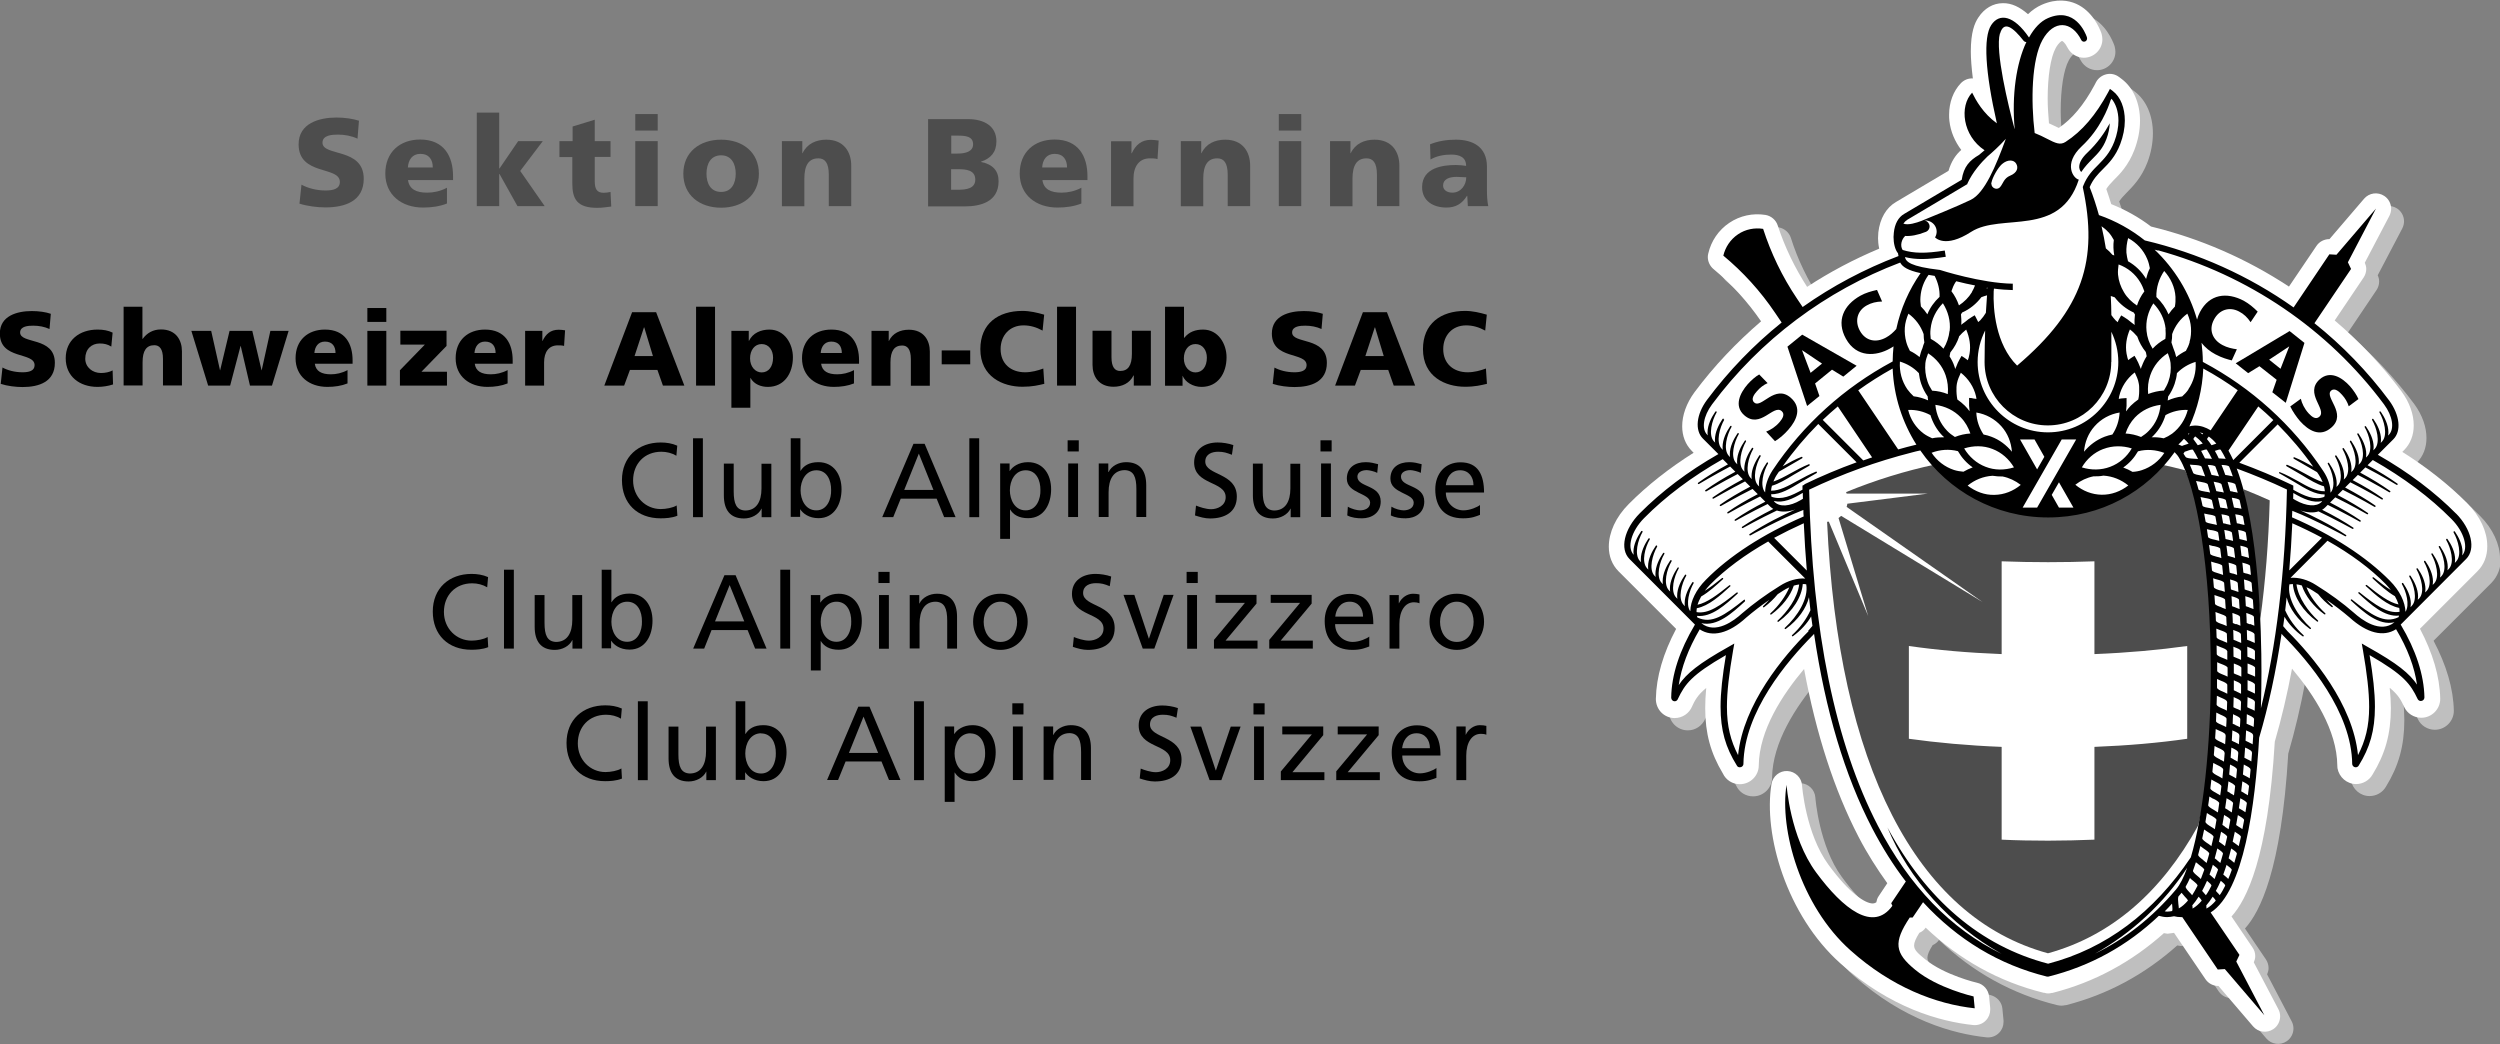 <?xml version="1.0" encoding="UTF-8"?>
<svg id="Ebene_1" data-name="Ebene 1" xmlns="http://www.w3.org/2000/svg" viewBox="0 0 172.72 72.13">
  <rect x="0" y="0" width="172.72" height="72.13" fill="#808080" stroke="none"/>
  <defs>
    <style>
      .cls-1 {
        fill: #fff;
      }

      .cls-2 {
        fill: #bfbfbf;
      }

      .cls-3 {
        fill: #4d4d4d;
      }
    </style>
  </defs>
  <g>
    <path d="M.17,25.39c.35.19.83.33,1.39.33.43,0,.83-.09.83-.49,0-.94-2.4-.35-2.4-2.19,0-1.22,1.19-1.55,2.21-1.55.49,0,.97.07,1.31.19l-.09,1.05c-.35-.16-.74-.23-1.12-.23-.34,0-.91.03-.91.47,0,.82,2.4.27,2.4,2.1,0,1.31-1.1,1.67-2.23,1.67-.47,0-1.06-.07-1.51-.22l.12-1.12Z"/>
    <path d="M7.68,23.94c-.24-.15-.48-.21-.79-.21-.57,0-1,.39-1,1.05,0,.6.51.99,1.08.99.3,0,.59-.06.81-.18l.03.97c-.33.11-.72.17-1.07.17-1.25,0-2.2-.73-2.2-1.98s.95-1.98,2.2-1.98c.39,0,.74.06,1.04.21l-.09.96Z"/>
    <path d="M8.53,21.19h1.31v2.22h.02c.28-.39.7-.65,1.26-.65,1.03,0,1.45.73,1.45,1.51v2.36h-1.31v-1.83c0-.71-.25-.95-.6-.95-.54,0-.81.37-.81,1.18v1.6h-1.31v-5.45Z"/>
    <path d="M13.22,22.86h1.37l.61,2.72h.01l.65-2.72h1.57l.64,2.72h.01l.6-2.72h1.26l-1.15,3.78h-1.52l-.64-2.74h-.01l-.72,2.74h-1.52l-1.16-3.78Z"/>
    <path d="M21.75,25.13c.07.52.47.73,1.11.73.36,0,.76-.08,1.15-.29v.92c-.42.17-.9.24-1.39.24-1.25,0-2.2-.73-2.2-1.98s.85-1.98,2.03-1.98c1.4,0,1.91.99,1.91,2.12v.24h-2.62ZM23.18,24.39c0-.44-.2-.79-.73-.79-.47,0-.7.36-.73.79h1.45Z"/>
    <path d="M26.69,22.24h-1.31v-.96h1.31v.96ZM25.38,22.86h1.31v3.78h-1.31v-3.78Z"/>
    <path d="M27.62,25.59l1.73-1.78h-1.69v-.96h3.19v1.05l-1.73,1.78h1.76v.96h-3.25v-1.05Z"/>
    <path d="M32.8,25.13c.07.52.47.73,1.11.73.36,0,.76-.08,1.16-.29v.92c-.42.17-.9.24-1.39.24-1.25,0-2.2-.73-2.2-1.98s.85-1.98,2.03-1.98c1.4,0,1.91.99,1.91,2.12v.24h-2.61ZM34.24,24.39c0-.44-.2-.79-.73-.79-.47,0-.7.36-.73.79h1.45Z"/>
    <path d="M38.98,23.9c-.14-.04-.29-.04-.44-.04-.61,0-.95.44-.95,1.18v1.6h-1.31v-3.78h1.19v.7h.01c.23-.48.55-.78,1.12-.78.15,0,.31.02.44.04l-.07,1.09Z"/>
    <path d="M43.67,21.57h1.66l1.95,5.07h-1.48l-.38-1.08h-1.9l-.4,1.08h-1.37l1.92-5.07ZM44.5,22.62h-.01l-.65,1.98h1.27l-.6-1.98Z"/>
    <path d="M48.09,21.19h1.31v5.45h-1.31v-5.45Z"/>
    <path d="M50.52,22.86h1.21v.68h.02c.26-.53.81-.77,1.41-.77,1.05,0,1.62.99,1.62,1.91,0,1.12-.6,2.05-1.73,2.05-.46,0-.95-.17-1.2-.62h-.01v2.06h-1.31v-5.31ZM52.62,23.77c-.48,0-.8.42-.8.99s.36.97.8.97c.49,0,.79-.41.79-1.02,0-.5-.28-.94-.79-.94Z"/>
    <path d="M56.73,25.13c.07.52.47.73,1.11.73.36,0,.76-.08,1.16-.29v.92c-.42.17-.9.24-1.39.24-1.25,0-2.2-.73-2.2-1.98s.85-1.98,2.03-1.98c1.4,0,1.91.99,1.91,2.12v.24h-2.61ZM58.16,24.39c0-.44-.2-.79-.73-.79-.47,0-.7.36-.73.79h1.45Z"/>
    <path d="M60.21,22.86h1.19v.7h.01c.26-.54.78-.78,1.38-.78,1.03,0,1.45.73,1.45,1.51v2.36h-1.31v-1.83c0-.71-.25-.95-.6-.95-.54,0-.81.37-.81,1.18v1.6h-1.31v-3.78Z"/>
    <path d="M65.06,24.21h1.97v.96h-1.97v-.96Z"/>
    <path d="M72.14,26.52c-.38.09-.81.2-1.5.2-1.35,0-2.91-.68-2.91-2.6,0-1.76,1.23-2.64,2.91-2.64.51,0,1.02.12,1.5.26l-.11,1.1c-.44-.24-.86-.36-1.32-.36-.96,0-1.58.7-1.58,1.64,0,1,.7,1.6,1.69,1.6.44,0,.89-.12,1.26-.26l.07,1.06Z"/>
    <path d="M73.03,21.19h1.31v5.45h-1.31v-5.45Z"/>
    <path d="M79.52,26.64h-1.19v-.7h-.02c-.26.54-.79.78-1.38.78-1.03,0-1.45-.73-1.45-1.51v-2.36h1.31v1.83c0,.71.25.95.6.95.54,0,.81-.37.81-1.18v-1.6h1.31v3.78Z"/>
    <path d="M80.49,21.19h1.31v2.15h.02c.33-.42.78-.57,1.3-.57,1.05,0,1.62.99,1.62,1.91,0,1.12-.6,2.05-1.73,2.05-.6,0-1.13-.34-1.3-.76h-.01v.68h-1.21v-5.45ZM82.59,23.77c-.48,0-.8.42-.8.99s.36.97.8.97c.49,0,.79-.41.79-1.02,0-.5-.28-.94-.79-.94Z"/>
    <path d="M88.04,25.39c.35.19.84.33,1.39.33.43,0,.84-.09.84-.49,0-.94-2.4-.35-2.4-2.19,0-1.22,1.19-1.55,2.21-1.55.49,0,.97.07,1.31.19l-.09,1.05c-.35-.16-.74-.23-1.12-.23-.34,0-.91.03-.91.47,0,.82,2.4.27,2.4,2.1,0,1.31-1.1,1.67-2.23,1.67-.47,0-1.06-.07-1.51-.22l.12-1.12Z"/>
    <path d="M94.16,21.57h1.66l1.95,5.07h-1.48l-.38-1.08h-1.9l-.4,1.08h-1.37l1.92-5.07ZM94.99,22.62h-.01l-.65,1.98h1.27l-.6-1.98Z"/>
    <path d="M102.72,26.52c-.39.09-.81.2-1.5.2-1.35,0-2.91-.68-2.91-2.6,0-1.76,1.23-2.64,2.91-2.64.52,0,1.02.12,1.5.26l-.11,1.1c-.44-.24-.86-.36-1.32-.36-.96,0-1.58.7-1.58,1.64,0,1,.7,1.6,1.69,1.6.44,0,.89-.12,1.26-.26l.07,1.06Z"/>
    <path d="M46.74,31.49c-.32-.19-.68-.28-1.05-.28-1.17,0-1.95.84-1.95,1.98s.86,1.98,1.91,1.98c.36,0,.85-.09,1.1-.25l.05.71c-.38.16-.86.18-1.16.18-1.61,0-2.67-1.03-2.67-2.64s1.13-2.6,2.68-2.6c.39,0,.78.06,1.14.22l-.06.7Z"/>
    <path d="M47.88,30.28h.68v5.45h-.68v-5.45Z"/>
    <path d="M53.28,35.73h-.66v-.59h-.01c-.2.42-.7.68-1.21.68-.96,0-1.39-.6-1.39-1.59v-2.2h.68v1.92c0,.86.19,1.29.79,1.32.78,0,1.13-.62,1.13-1.52v-1.71h.68v3.7Z"/>
    <path d="M54.62,30.28h.68v2.25h.01c.21-.34.58-.6,1.23-.6,1.07,0,1.6.88,1.6,1.87s-.47,2-1.59,2c-.66,0-1.08-.33-1.26-.61h-.01v.52h-.65v-5.45ZM56.41,32.49c-.74,0-1.1.7-1.1,1.39,0,.62.32,1.38,1.09,1.38s1.04-.82,1.02-1.4c.01-.67-.28-1.37-1.02-1.37Z"/>
    <path d="M63.12,30.66h.76l2.14,5.07h-.79l-.52-1.28h-2.48l-.52,1.28h-.76l2.16-5.07ZM63.48,31.34l-1.01,2.51h2.02l-1.01-2.51Z"/>
    <path d="M66.97,30.28h.68v5.45h-.68v-5.45Z"/>
    <path d="M69.09,32.02h.66v.52h.01c.18-.28.6-.61,1.26-.61,1.08,0,1.6.88,1.6,1.87s-.47,2-1.59,2c-.65,0-1.03-.25-1.24-.6h-.01v2.03h-.68v-5.23ZM70.87,32.49c-.74,0-1.1.7-1.1,1.39,0,.62.32,1.38,1.09,1.38s1.04-.82,1.02-1.4c.01-.67-.28-1.37-1.02-1.37Z"/>
    <path d="M74.53,31.19h-.77v-.77h.77v.77ZM73.8,32.02h.68v3.7h-.68v-3.7Z"/>
    <path d="M75.91,32.02h.66v.59h.02c.2-.42.7-.68,1.21-.68.96,0,1.39.6,1.39,1.59v2.2h-.68v-1.92c0-.86-.19-1.29-.79-1.32-.78,0-1.13.62-1.13,1.53v1.71h-.68v-3.7Z"/>
    <path d="M85.11,31.42c-.37-.14-.57-.21-.95-.21-.41,0-.89.15-.89.68,0,.97,2.18.75,2.18,2.42,0,1.08-.84,1.51-1.85,1.51-.36,0-.7-.1-1.04-.21l.07-.68c.25.1.68.25,1.05.25.41,0,1-.23,1-.83,0-1.13-2.18-.82-2.18-2.4,0-.9.71-1.38,1.63-1.38.33,0,.73.06,1.08.18l-.1.67Z"/>
    <path d="M89.83,35.73h-.66v-.59h-.01c-.2.42-.7.68-1.21.68-.96,0-1.39-.6-1.39-1.59v-2.2h.68v1.92c0,.86.19,1.29.78,1.32.78,0,1.13-.62,1.13-1.52v-1.71h.68v3.7Z"/>
    <path d="M92,31.19h-.77v-.77h.77v.77ZM91.27,32.02h.68v3.7h-.68v-3.7Z"/>
    <path d="M93.11,35c.27.17.66.26.85.26.31,0,.7-.13.7-.53,0-.68-1.61-.62-1.61-1.66,0-.77.57-1.14,1.31-1.14.32,0,.58.07.85.14l-.06.6c-.15-.09-.56-.19-.72-.19-.35,0-.65.15-.65.45,0,.76,1.61.54,1.61,1.72,0,.79-.63,1.16-1.29,1.16-.35,0-.71-.04-1.02-.2l.04-.61Z"/>
    <path d="M96.12,35c.27.17.65.26.85.26.31,0,.7-.13.7-.53,0-.68-1.61-.62-1.61-1.66,0-.77.57-1.14,1.31-1.14.32,0,.58.07.85.14l-.06.6c-.15-.09-.56-.19-.72-.19-.35,0-.65.15-.65.45,0,.76,1.61.54,1.61,1.72,0,.79-.63,1.16-1.29,1.16-.35,0-.7-.04-1.02-.2l.04-.61Z"/>
    <path d="M102.25,35.57c-.26.1-.56.24-1.17.24-1.31,0-1.92-.8-1.92-2,0-1.1.69-1.87,1.74-1.87,1.24,0,1.63.9,1.63,2.09h-2.64c0,.73.57,1.23,1.22,1.23.45,0,.97-.23,1.14-.37v.68ZM101.8,33.52c0-.57-.33-1.03-.92-1.03-.67,0-.94.55-.99,1.03h1.92Z"/>
    <path d="M33.67,40.58c-.32-.19-.68-.28-1.05-.28-1.17,0-1.95.84-1.95,1.98s.86,1.98,1.91,1.98c.36,0,.85-.09,1.11-.25l.04.7c-.39.16-.86.18-1.16.18-1.61,0-2.67-1.03-2.67-2.64s1.13-2.6,2.68-2.6c.39,0,.78.06,1.14.22l-.06.7Z"/>
    <path d="M34.82,39.36h.68v5.45h-.68v-5.45Z"/>
    <path d="M40.21,44.81h-.66v-.59h-.01c-.2.42-.7.68-1.21.68-.96,0-1.39-.6-1.39-1.59v-2.2h.68v1.92c0,.86.19,1.29.79,1.32.78,0,1.13-.62,1.13-1.53v-1.71h.68v3.71Z"/>
    <path d="M41.56,39.36h.68v2.25h.01c.21-.34.58-.6,1.23-.6,1.08,0,1.6.88,1.6,1.87s-.47,2-1.59,2c-.66,0-1.08-.33-1.26-.61h-.01v.52h-.65v-5.45ZM43.34,41.57c-.74,0-1.1.7-1.1,1.39,0,.62.32,1.38,1.09,1.38s1.04-.82,1.02-1.4c.01-.67-.28-1.37-1.02-1.37Z"/>
    <path d="M50.06,39.74h.76l2.14,5.07h-.79l-.52-1.28h-2.49l-.51,1.28h-.76l2.16-5.07ZM50.41,40.42l-1.01,2.51h2.02l-1.01-2.51Z"/>
    <path d="M53.91,39.36h.68v5.45h-.68v-5.45Z"/>
    <path d="M56.02,41.11h.65v.52h.01c.18-.28.6-.61,1.26-.61,1.08,0,1.6.88,1.6,1.87s-.47,2-1.59,2c-.65,0-1.02-.25-1.24-.6h-.01v2.03h-.68v-5.23ZM57.8,41.57c-.74,0-1.1.7-1.1,1.39,0,.62.32,1.38,1.09,1.38s1.04-.82,1.02-1.4c.01-.67-.28-1.37-1.02-1.37Z"/>
    <path d="M61.46,40.28h-.77v-.77h.77v.77ZM60.73,41.11h.68v3.71h-.68v-3.71Z"/>
    <path d="M62.85,41.11h.66v.59h.01c.2-.42.7-.68,1.21-.68.96,0,1.39.6,1.39,1.59v2.2h-.68v-1.92c0-.86-.19-1.29-.79-1.32-.78,0-1.12.62-1.12,1.52v1.71h-.68v-3.71Z"/>
    <path d="M69.12,41.02c1.12,0,1.88.81,1.88,1.94,0,1.06-.77,1.94-1.88,1.94s-1.89-.88-1.89-1.94c0-1.13.75-1.94,1.89-1.94ZM69.12,44.35c.8,0,1.15-.73,1.15-1.39,0-.71-.43-1.39-1.15-1.39s-1.16.68-1.16,1.39c0,.66.36,1.39,1.16,1.39Z"/>
    <path d="M76.67,40.5c-.37-.15-.57-.21-.95-.21-.41,0-.89.15-.89.68,0,.97,2.18.75,2.18,2.42,0,1.08-.84,1.51-1.85,1.51-.36,0-.71-.1-1.04-.21l.07-.68c.25.1.68.25,1.05.25.41,0,1-.23,1-.83,0-1.13-2.18-.82-2.18-2.4,0-.9.71-1.38,1.63-1.38.33,0,.73.06,1.08.18l-.1.67Z"/>
    <path d="M79.76,44.81h-.81l-1.33-3.71h.75l1,3.02h.01l1.02-3.02h.68l-1.33,3.71Z"/>
    <path d="M82.75,40.28h-.77v-.77h.77v.77ZM82.02,41.11h.68v3.71h-.68v-3.71Z"/>
    <path d="M83.87,44.21l2.14-2.56h-2.03v-.55h2.83v.6l-2.14,2.56h2.21v.55h-3.01v-.6Z"/>
    <path d="M87.69,44.21l2.13-2.56h-2.03v-.55h2.83v.6l-2.14,2.56h2.22v.55h-3.01v-.6Z"/>
    <path d="M94.61,44.66c-.26.09-.56.24-1.17.24-1.31,0-1.92-.8-1.92-2,0-1.1.69-1.87,1.73-1.87,1.24,0,1.63.9,1.63,2.09h-2.64c0,.73.57,1.23,1.22,1.23.45,0,.97-.23,1.14-.37v.68ZM94.17,42.6c0-.57-.33-1.03-.92-1.03-.67,0-.95.55-1,1.03h1.92Z"/>
    <path d="M96,41.11h.64v.57h.01c.18-.39.57-.66.97-.66.2,0,.3.02.45.05v.61c-.12-.05-.26-.07-.38-.07-.61,0-1.01.58-1.01,1.51v1.69h-.68v-3.71Z"/>
    <path d="M100.65,41.02c1.13,0,1.88.81,1.88,1.94,0,1.06-.77,1.94-1.88,1.94s-1.89-.88-1.89-1.94c0-1.13.76-1.94,1.89-1.94ZM100.65,44.35c.8,0,1.16-.73,1.16-1.39,0-.71-.43-1.39-1.16-1.39s-1.16.68-1.16,1.39c0,.66.36,1.39,1.16,1.39Z"/>
    <path d="M42.92,49.66c-.32-.19-.67-.28-1.05-.28-1.17,0-1.95.84-1.95,1.98s.86,1.98,1.91,1.98c.36,0,.85-.09,1.1-.25l.04.7c-.39.16-.86.18-1.16.18-1.61,0-2.67-1.03-2.67-2.64s1.13-2.6,2.68-2.6c.39,0,.78.06,1.14.22l-.06.7Z"/>
    <path d="M44.07,48.45h.68v5.45h-.68v-5.45Z"/>
    <path d="M49.46,53.9h-.66v-.59h-.01c-.2.42-.7.68-1.21.68-.96,0-1.39-.6-1.39-1.59v-2.2h.68v1.92c0,.86.19,1.29.78,1.32.78,0,1.13-.62,1.13-1.53v-1.71h.68v3.7Z"/>
    <path d="M50.81,48.45h.68v2.25h.02c.21-.34.58-.6,1.23-.6,1.08,0,1.6.88,1.6,1.87s-.47,2-1.59,2c-.66,0-1.08-.33-1.26-.61h-.01v.52h-.65v-5.45ZM52.59,50.66c-.74,0-1.1.7-1.1,1.4,0,.62.32,1.38,1.09,1.38s1.04-.82,1.02-1.4c.01-.67-.28-1.37-1.02-1.37Z"/>
    <path d="M59.31,48.82h.76l2.14,5.07h-.79l-.52-1.28h-2.48l-.52,1.28h-.76l2.16-5.07ZM59.66,49.51l-1.01,2.51h2.02l-1.01-2.51Z"/>
    <path d="M63.15,48.45h.68v5.45h-.68v-5.45Z"/>
    <path d="M65.27,50.19h.65v.52h.01c.18-.28.6-.61,1.26-.61,1.07,0,1.6.88,1.6,1.87s-.47,2-1.59,2c-.65,0-1.02-.25-1.24-.6h-.01v2.03h-.68v-5.23ZM67.05,50.66c-.74,0-1.1.7-1.1,1.4,0,.62.32,1.38,1.09,1.38s1.04-.82,1.02-1.4c.01-.67-.28-1.37-1.02-1.37Z"/>
    <path d="M70.71,49.36h-.77v-.77h.77v.77ZM69.98,50.19h.68v3.7h-.68v-3.7Z"/>
    <path d="M72.1,50.19h.66v.59h.01c.2-.42.7-.68,1.21-.68.96,0,1.39.6,1.39,1.59v2.2h-.68v-1.92c0-.86-.19-1.29-.78-1.32-.78,0-1.13.62-1.13,1.52v1.71h-.68v-3.7Z"/>
    <path d="M81.29,49.59c-.37-.15-.57-.21-.95-.21-.41,0-.89.14-.89.68,0,.97,2.18.75,2.18,2.42,0,1.08-.83,1.51-1.85,1.51-.36,0-.71-.1-1.04-.21l.07-.68c.25.1.68.25,1.05.25.41,0,.99-.23.99-.83,0-1.13-2.18-.82-2.18-2.4,0-.9.71-1.38,1.63-1.38.33,0,.73.06,1.08.18l-.1.67Z"/>
    <path d="M84.38,53.9h-.81l-1.33-3.7h.75l1,3.02h.02l1.02-3.02h.68l-1.33,3.7Z"/>
    <path d="M87.37,49.36h-.77v-.77h.77v.77ZM86.64,50.19h.68v3.7h-.68v-3.7Z"/>
    <path d="M88.49,53.3l2.14-2.56h-2.04v-.55h2.83v.6l-2.13,2.56h2.21v.55h-3.01v-.6Z"/>
    <path d="M92.31,53.3l2.14-2.56h-2.03v-.55h2.83v.6l-2.14,2.56h2.22v.55h-3.01v-.6Z"/>
    <path d="M99.24,53.74c-.26.09-.56.24-1.17.24-1.32,0-1.92-.8-1.92-2,0-1.1.69-1.87,1.74-1.87,1.24,0,1.63.9,1.63,2.09h-2.64c0,.73.57,1.23,1.22,1.23.45,0,.97-.23,1.14-.37v.68ZM98.79,51.69c0-.57-.33-1.03-.92-1.03-.67,0-.94.55-1,1.03h1.92Z"/>
    <path d="M100.62,50.19h.64v.57h.01c.18-.39.57-.66.97-.66.2,0,.3.02.45.05v.61c-.12-.05-.26-.06-.38-.06-.61,0-1.01.58-1.01,1.51v1.69h-.68v-3.7Z"/>
  </g>
  <g>
    <path class="cls-2" d="M172.72,38.58c0-.96-.48-2.04-1.39-2.95-1.26-1.27-2.77-2.46-4.48-3.54.02-.02.12-.12.12-.12.45-.45.67-1.05.67-1.71,0-.75-.28-1.58-.84-2.34-1.33-1.79-2.89-3.44-4.61-4.91.66-.98,2-2.97,2-2.97.12-.18.18-.39.18-.59,0-.15-.03-.29-.1-.43.37-.71,1.7-3.24,1.7-3.24.08-.16.12-.33.12-.49,0-.34-.17-.68-.47-.88-.45-.3-1.05-.22-1.4.19,0,0-1.87,2.18-2.39,2.79-.36,0-.7.17-.9.47,0,0-1.22,1.81-1.9,2.81-2.92-1.92-6.12-3.32-9.53-4.16-.85-.65-1.78-1.16-2.75-1.55-.11-.36-.22-.7-.34-1.04.13-.2.29-.38.51-.6.43-.44,1.03-1.03,1.44-2.1.25-.65.38-1.35.38-2.01,0-1.23-.46-2.28-1.25-2.88l-.2-.15c-.25-.19-.56-.26-.87-.19-.3.07-.56.26-.71.53l-.12.23c-.73,1.36-1.54,2.32-2.45,2.95-.12-.05-.27-.12-.36-.17,0,0-.15-.07-.32-.15-.05-.58-.09-1.16-.09-1.7,0-1.53.2-2.86.56-3.51.21-.38.39-.47.43-.48.03,0,.2.1.38.46.01.02.03.05.04.07.23.39.65.63,1.1.63.7,0,1.27-.57,1.27-1.27,0-.11-.02-.25-.05-.36l-.02-.07c-.13-.36-.61-1.53-1.75-2.03-.5-.22-1.32-.39-2.37.07-.34.15-.66.37-.95.65-.56-.49-1.13-.77-1.72-.76-.68,0-1.29.36-1.7.99-.26.39-.52,1.02-.52,2.35,0,.5.05,1.13.14,1.86-.3-.02-.6.1-.82.32-.53.55-.82,1.33-.82,2.19,0,.14,0,.28.02.42.08.74.38,1.43.82,2.01-.37.33-.69.79-.88,1.44-.6.36-3.62,2.15-3.62,2.15-.69.4-1.13,1.15-1.23,2.11l-.02.4c0,.18.02.44.07.72-1.74.73-3.41,1.61-4.98,2.64-.85-1.32-1.55-2.74-2.02-4.24-.12-.38-.45-.66-.84-.73-.88-.14-1.77.05-2.51.55-.74.5-1.25,1.25-1.45,2.12-.02.08-.03.16-.03.24,0,.31.14.61.38.82,1.26,1.05,2.37,2.27,3.29,3.62-1.71,1.47-3.26,3.1-4.59,4.9-.56.76-.85,1.59-.85,2.35,0,.66.22,1.27.66,1.71,0,0,.05.05.12.12-1.71,1.08-3.22,2.27-4.48,3.54-.91.91-1.38,1.98-1.38,2.94,0,.65.22,1.25.68,1.71,0,0,3.12,3.12,3.97,3.97-.89,1.68-1.37,3.3-1.4,4.84h0c0,.74.59,1.32,1.31,1.32.53,0,1-.32,1.21-.82,0,.02-.01.04-.02.05.21-.45.39-.82,1-1.32-.05.51-.07.98-.07,1.4,0,1.74.37,3.09,1.22,4.51.21.46.66.74,1.17.74.72,0,1.31-.58,1.31-1.3.03-2.42,1.63-4.88,3.13-6.66.83,4.48,2.08,8.37,3.76,11.59.6,1.16,1.27,2.22,1.99,3.21-.29.43-.6.9-.6.9-.09.13-.13.27-.16.42-.11.07-.2.08-.24.08-.53,0-1.61-.69-3.06-2.67-1.58-2.15-1.83-5.46-1.83-5.49-.04-.54-.47-.96-1.01-.99-.54-.02-1.01.36-1.1.89-.57,3.5,1.05,9.09,4.76,12.41,3.46,3.09,6.9,4.02,9.18,4.26.32.03.63-.08.86-.31.2-.2.31-.47.31-.75,0-.04,0-.07,0-.11l-.08-.82c-.04-.45-.38-.82-.82-.93-.02,0-2.26-.52-3.59-1.62-.5-.42-.77-.64-.77-.96,0-.21.12-.48.36-.87.17-.08.33-.19.44-.36,2.34,2.23,5.07,3.74,8.15,4.5,0,0,.05.01.05.01.17.04.35.04.51,0h.05c2.88-.73,5.46-2.13,7.7-4.13.08,0,.17.04.25.04,0,0,.24-.03.45-.06.44.65,2.17,3.2,2.17,3.2.21.3.54.47.9.46.52.61,2.39,2.79,2.39,2.79.35.41.96.49,1.4.19.3-.2.47-.54.47-.88,0-.17-.04-.34-.12-.49,0,0-1.33-2.54-1.7-3.25.06-.14.1-.28.1-.43,0-.21-.06-.42-.18-.6,0,0-.88-1.29-1.45-2.14,1.04-1.15,2.51-4.03,2.99-12.08.46-1.58.86-3.26,1.19-5.04,1.5,1.78,3.12,4.25,3.13,6.7,0,.06,0,.11.01.17.11.63.65,1.1,1.29,1.1.47,0,.9-.25,1.13-.65.88-1.43,1.27-2.82,1.27-4.6,0-.42-.03-.89-.07-1.4.61.5.79.87,1,1.32.2.45.67.75,1.18.75.72,0,1.31-.59,1.31-1.31-.03-1.55-.52-3.17-1.4-4.84.85-.85,3.97-3.97,3.97-3.97.46-.46.68-1.06.68-1.71Z"/>
    <path class="cls-1" d="M171.84,37.71c0-.96-.48-2.04-1.39-2.95-1.26-1.27-2.77-2.46-4.48-3.54.02-.02.12-.12.12-.12.45-.45.67-1.05.67-1.71,0-.75-.28-1.58-.84-2.34-1.33-1.79-2.89-3.44-4.62-4.91.66-.98,2-2.97,2-2.97.12-.18.18-.39.18-.59,0-.15-.04-.29-.1-.43.37-.71,1.7-3.24,1.7-3.24.08-.16.12-.33.12-.49,0-.34-.17-.68-.47-.88-.45-.3-1.05-.22-1.4.19,0,0-1.87,2.18-2.39,2.79-.36,0-.7.17-.9.47,0,0-1.22,1.81-1.9,2.81-2.92-1.92-6.12-3.32-9.53-4.15-.85-.65-1.78-1.16-2.75-1.55-.11-.36-.22-.7-.34-1.04.13-.2.28-.38.5-.6.44-.44,1.03-1.03,1.44-2.1.25-.65.39-1.35.39-2.01,0-1.23-.46-2.28-1.25-2.88l-.2-.15c-.25-.19-.56-.26-.87-.19-.3.07-.56.26-.71.53l-.12.23c-.73,1.36-1.54,2.32-2.46,2.95-.12-.05-.27-.12-.36-.17,0,0-.15-.07-.32-.15-.05-.58-.09-1.16-.09-1.7,0-1.53.2-2.86.56-3.51.21-.38.4-.47.43-.48.03,0,.2.1.38.46.01.02.03.04.04.07.23.39.65.63,1.09.63.7,0,1.28-.57,1.28-1.27,0-.11-.02-.25-.05-.36l-.02-.07c-.13-.36-.62-1.53-1.75-2.03-.5-.22-1.32-.39-2.37.07-.34.15-.66.37-.95.65-.56-.49-1.13-.77-1.73-.76-.68,0-1.29.36-1.7.99-.26.39-.52,1.02-.52,2.35,0,.5.05,1.13.14,1.86-.31-.02-.6.1-.82.32-.53.55-.82,1.33-.82,2.19,0,.14,0,.28.02.42.08.74.38,1.43.82,2.01-.38.33-.69.79-.88,1.44-.6.36-3.62,2.15-3.62,2.15-.69.4-1.12,1.15-1.23,2.11,0,0-.02.4-.02.4,0,.18.02.44.08.72-1.74.73-3.41,1.61-4.98,2.64-.85-1.32-1.54-2.74-2.03-4.24-.12-.38-.45-.66-.84-.73-.88-.14-1.77.05-2.51.55-.74.5-1.25,1.25-1.45,2.12-.02.08-.03.16-.03.24,0,.31.14.61.38.82,1.27,1.05,2.37,2.27,3.3,3.62-1.71,1.47-3.26,3.1-4.6,4.9-.56.76-.85,1.59-.85,2.35,0,.66.22,1.26.67,1.71,0,0,.05.05.12.12-1.71,1.08-3.22,2.27-4.48,3.54-.91.91-1.38,1.98-1.38,2.95,0,.65.22,1.25.68,1.71,0,0,3.12,3.12,3.97,3.97-.89,1.68-1.37,3.3-1.4,4.84h0c0,.74.58,1.32,1.3,1.32.53,0,1.01-.32,1.21-.82,0,.02-.01.04-.03.06.21-.45.39-.82,1-1.32-.05.51-.07.98-.07,1.4,0,1.74.37,3.09,1.22,4.51.21.45.66.74,1.17.74.72,0,1.31-.58,1.31-1.3.03-2.43,1.63-4.88,3.13-6.66.83,4.48,2.09,8.37,3.76,11.59.6,1.16,1.28,2.22,1.99,3.21-.29.43-.6.9-.6.9-.09.13-.13.27-.16.42-.11.07-.2.08-.24.08-.53,0-1.61-.69-3.06-2.67-1.58-2.15-1.83-5.46-1.83-5.49-.04-.54-.47-.96-1.01-.99-.54-.03-1.01.36-1.1.89-.58,3.5,1.05,9.09,4.76,12.4,3.46,3.09,6.9,4.02,9.18,4.26.32.03.64-.08.86-.31.2-.2.31-.47.31-.75,0-.04,0-.07,0-.11l-.08-.82c-.05-.45-.38-.83-.82-.93-.02,0-2.26-.53-3.59-1.62-.51-.42-.77-.64-.77-.96,0-.21.12-.48.36-.87.18-.08.33-.19.44-.36,2.34,2.22,5.07,3.74,8.15,4.5h.05c.17.06.34.06.51.01h.05c2.88-.73,5.46-2.13,7.7-4.13.08,0,.17.04.25.04,0,0,.24-.03.45-.06.44.65,2.17,3.2,2.17,3.2.2.3.54.47.9.47.52.61,2.39,2.79,2.39,2.79.35.41.95.49,1.4.19.3-.2.47-.54.47-.88,0-.17-.04-.34-.12-.49,0,0-1.33-2.54-1.7-3.24.06-.14.1-.28.1-.43,0-.21-.06-.42-.19-.6,0,0-.88-1.29-1.45-2.14,1.04-1.15,2.51-4.03,2.99-12.08.46-1.58.86-3.27,1.19-5.04,1.5,1.78,3.11,4.25,3.13,6.7,0,.06,0,.11.01.17.11.63.65,1.1,1.29,1.1.46,0,.9-.25,1.13-.65.88-1.43,1.27-2.82,1.27-4.6,0-.42-.03-.89-.08-1.4.61.5.79.87,1,1.32.2.45.67.75,1.18.75.72,0,1.31-.59,1.31-1.31-.03-1.55-.52-3.17-1.4-4.84.85-.85,3.97-3.97,3.97-3.97.46-.46.68-1.06.68-1.71Z"/>
    <path class="cls-3" d="M156.81,34.57c-.6-.27-1.21-.53-1.82-.77.38,2.72.94,6.18,1.17,8.96.35-2.55.57-5.28.65-8.19Z"/>
    <path class="cls-3" d="M150.97,32.49c-.56-.15-1.12-.28-1.68-.4-1.93,2.12-4.7,3.45-7.79,3.45s-5.87-1.33-7.8-3.45c-2.1.45-4.16,1.09-6.16,1.91.02.03.03.07.04.1h5.62s-5.57.7-5.57.7c-.01.08-.03.15-.05.22l9.4,6.58-9.78-5.96c-.05.05-.11.1-.18.15l2.05,6.77-2.72-6.52s-.08,0-.12.01c.76,16.79,6.13,27.32,15.26,29.81,4.34-1.19,7.83-4.2,10.38-8.83.76-3,.99-6.6.99-10.61,0-6.47-.72-11.66-1.89-13.92ZM151.11,51.04c-1.93.28-4.1.47-6.41.56v6.41c-1.04.04-2.11.07-3.2.07s-2.17-.02-3.21-.07v-6.41c-2.31-.09-4.48-.29-6.41-.56v-6.41c1.93.28,4.1.47,6.41.56v-6.41c1.05.04,2.12.06,3.21.06s2.16-.02,3.2-.06v6.41c2.31-.09,4.48-.29,6.41-.56v6.41Z"/>
    <g>
      <path d="M160.27,26.2c-1.1.98.53,2.09-.03,2.59-.24.22-.51.02-.74-.23-.3-.33-.47-.7-.54-1.01l-.73.53c.16.34.43.73.67,1.01.6.67,1.4,1.14,2.18.44,1.09-.97-.52-2.1-.03-2.54.26-.23.58.09.76.29.21.23.37.5.46.79l.67-.5c-.11-.26-.33-.59-.58-.88-.54-.6-1.37-1.13-2.1-.48Z"/>
      <path d="M169.71,35.51c-1.48-1.5-3.31-2.88-5.43-4.09l1.07-1.07c.57-.57.45-1.67-.28-2.67-1.5-2.02-3.24-3.81-5.17-5.35l2.53-3.75-.22-.46,1.94-3.71-2.73,3.19-.49-.03-2.47,3.67c-3.09-2.19-6.59-3.76-10.28-4.63-.94-.75-2.01-1.35-3.17-1.75-.18-.65-.39-1.3-.64-1.93.23-.55.56-.89.91-1.24.41-.41.87-.87,1.2-1.73.21-.55.32-1.11.32-1.63,0-.87-.29-1.63-.83-2.04l-.2-.15-.12.23c-.85,1.58-1.81,2.7-2.94,3.43-.37.24-.68.1-1.3-.22-.25-.13-.53-.27-.84-.39-.27-2.25-.21-5.07.54-6.43.78-1.41,2.02-1.33,2.69.02h0c.04.06.1.1.18.1.12,0,.21-.1.21-.21,0-.01,0-.02,0-.04h0s0-.02-.01-.04c0,0,0-.01,0-.02-.11-.32-.84-2.12-2.69-1.32-.51.22-.95.69-1.31,1.34-1.05-1.54-2.05-1.71-2.61-.86-.56.85-.42,3.23.39,6.79-.96-.69-1.46-1.61-1.71-2.12-.89.93-.67,2.97.86,3.98-.23.2-.38.31-.38.32-.65.38-1.06.8-1.2,1.72-.15.09-3.98,2.36-3.98,2.36-.4.23-.65.69-.71,1.3,0,.09-.02.19-.02.29,0,.43.1.88.31,1.13,0,.04.03.16.03.16,0,.01,0,.02,0,.03-2.34.89-4.57,2.07-6.62,3.52l-.39-.58c-1.03-1.53-1.8-3.15-2.34-4.82-.59-.09-1.21.02-1.74.38-.53.36-.87.89-1.01,1.47,1.35,1.12,2.56,2.44,3.59,3.97l.44.65c-1.92,1.54-3.66,3.34-5.16,5.35-.74,1-.85,2.1-.28,2.67l1.07,1.07c-2.12,1.21-3.94,2.59-5.43,4.09-1.08,1.09-1.4,2.47-.71,3.16l4.52,4.53c-1.06,1.78-1.62,3.47-1.64,5.05,0,.14.11.25.24.25.1,0,.19-.07.22-.16.49-1.03.94-1.66,3.32-3.03-.24,1.43-.37,2.59-.37,3.56,0,1.65.35,2.82,1.12,4.06.04.09.12.13.21.13.14,0,.25-.1.25-.24.05-3.6,3.03-7.11,4.81-8.9,0,0,.03-.04.07-.08.78,5.29,2.12,9.78,4.01,13.42.71,1.36,1.48,2.59,2.33,3.69l-1.01,1.5.08.18c-1.32,1.83-3.39.24-5.27-2.31-1.8-2.44-2.04-6.05-2.04-6.05-.5,3.05.95,8.35,4.42,11.44,2.82,2.52,5.88,3.71,8.58,4l-.08-.82s-2.48-.56-4.03-1.84c-1.41-1.16-1.53-1.88-.38-3.61h.2s.72-1.06.72-1.06c2.39,2.59,5.25,4.32,8.56,5.14h.05s.05,0,.05,0c2.89-.72,5.45-2.13,7.63-4.2.18.05.37.09.57.09.16,0,.32-.03.48-.06.16.04.31.06.48.06.03,0,.06,0,.09,0l2.45,3.62.49-.03,2.73,3.19-1.94-3.71.22-.46-1.99-2.93c2.29-1.45,3.08-7.43,3.35-12.07.65-2.2,1.17-4.6,1.55-7.19l.07.09c1.79,1.79,4.78,5.32,4.81,8.93.02.12.12.21.24.21.09,0,.17-.05.21-.12.77-1.24,1.12-2.41,1.12-4.07,0-.97-.13-2.14-.37-3.56,2.38,1.37,2.83,2,3.32,3.03.04.08.12.14.22.14.14,0,.25-.11.25-.25-.03-1.56-.59-3.27-1.64-5.03l4.52-4.53c.69-.69.37-2.07-.71-3.16ZM149.12,17.3c6.17,1.7,11.71,5.42,15.59,10.64.6.81.73,1.69.33,2.1l-.05.05c.01-.08.02-.15.02-.23,0-.52-.27-1.04-.53-1.42t0,0s-.05-.03-.07-.02c-.02.02-.03.04-.02.07.32.55.59,1.54.2,1.99l-.11.12c.01-.08.02-.15.02-.23,0-.52-.26-1.04-.53-1.42,0,0,0,0,0,0-.01-.02-.04-.03-.07-.01-.02.01-.03.04-.02.07.32.55.59,1.54.2,1.99l-.11.11c.01-.08.02-.15.02-.23,0-.52-.27-1.04-.53-1.42,0,0,0,0,0,0-.02-.02-.05-.03-.07-.02-.02.02-.03.04-.02.07.32.55.59,1.54.2,1.99l-.11.11c.01-.08.02-.15.02-.23,0-.52-.27-1.04-.53-1.42,0,0,0,0,0,0-.01-.02-.04-.03-.07-.02-.02.02-.03.05-.02.07.32.55.59,1.54.2,1.99l-.11.11c.01-.08.02-.15.02-.23,0-.52-.27-1.04-.53-1.42,0,0,0,0,0,0-.02-.02-.05-.03-.07-.01-.02.02-.03.05-.02.07.32.55.59,1.54.2,1.99l-.11.11c.01-.08.02-.15.02-.23,0-.52-.26-1.04-.53-1.42,0,0,0,0,0,0-.02-.02-.05-.03-.07-.01-.02.01-.03.04-.02.07.32.55.59,1.54.2,1.99l-.11.11c.01-.08.02-.15.02-.23,0-.52-.26-1.04-.53-1.42,0,0,0,0,0,0-.01-.02-.04-.03-.07-.01-.03.01-.03.04-.02.07.32.55.59,1.54.2,1.99l-.11.11c.01-.08.02-.15.02-.23,0-.52-.27-1.04-.53-1.42,0,0,0,0,0,0-.02-.02-.05-.03-.07-.02-.02.02-.03.04-.02.07.32.55.59,1.54.2,1.99h-.01c0-.45-.16-.98-.5-1.49-2.13-3.21-4.99-5.76-8.27-7.51l-.05-.03c0-.45-.04-.89-.09-1.32.25.34.6.61.96.8.49.26.83.34,1.13.42l.35-.77c-.31-.04-.68-.12-.99-.29-.7-.37-.97-1.06-.59-1.76.35-.67,1.05-.92,1.73-.56.33.17.58.41.8.74l.49-.73c-.29-.29-.6-.55-.96-.75-1.18-.62-2.37-.47-3.03.78-.09.18-.16.35-.2.52-.53-1.87-1.56-3.53-2.93-4.83l.23.06ZM157.46,32.69l1.09.63c.75.46,1.4.85,2.06.84,0,.06-.01.11-.03.17-.69.25-1.38-.07-2.14-.49,0-.05,0-.1,0-.15v-.14s-.12-.06-.12-.06c-1.18-.57-2.39-1.07-3.61-1.52l2.65-2.65c.89.9,1.72,1.87,2.46,2.93l-.05-.03c-.4-.22-.81-.45-1.26-.63h0s0,0,0,0c-.02,0-.05,0-.06.03-.01.02,0,.05.02.07l1.09.63.52.3c.03.05.07.1.11.16.12.18.21.36.28.53-.38-.13-.78-.34-1.19-.57-.4-.22-.82-.45-1.27-.63h0s0,0,0,0c-.03-.01-.05,0-.06.03-.01.02,0,.05.02.07l1.09.63c.52.32,1.02.62,1.5.76.03.12.05.23.06.34-.59.01-1.18-.31-1.84-.69-.4-.22-.81-.45-1.27-.63h0s0,0,0,0c-.02,0-.05,0-.06.03,0,.02,0,.05.02.07ZM160.44,34.61s-.03.05-.05.07c-.35.35-1.05.3-1.79-.12,0,0-.09-.05-.17-.1,0-.13,0-.27.01-.4.7.41,1.34.71,2,.56ZM163.95,39.99c.46.42.97.89,1.51,1.2.11.19.19.38.25.57-.66-.14-1.36-.67-2.19-1.34-.02-.02-.05-.01-.07,0-.02.02-.02.05,0,.07.7.64,1.48,1.35,2.31,1.51.02.1.02.19.02.27-.83.13-1.65-.45-2.77-1.35-.02-.02-.05-.01-.07,0-.02.02-.01.05,0,.07.85.78,1.8,1.65,2.8,1.54,0,.04-.02.07-.03.11-.98.48-1.89-.16-3.22-1.22-.02-.02-.05-.01-.07,0-.02.02-.02.05,0,.07.87.8,1.92,1.76,3.01,1.5-.98.81-2.28-.18-2.81-.66-.78-.68-1.66-1.32-2.61-1.91-.57-.37-1.2-.54-1.76-.5l2.55-2.56c1.61.91,2.97,1.92,4.02,2.99.13.13.25.28.36.42-.35-.22-.73-.51-1.19-.88-.02-.02-.05-.01-.07,0-.02.02-.02.05,0,.07ZM158.16,39.41c.09-1.06.16-2.15.21-3.26.72.32,1.4.65,2.05,1l-2.26,2.26ZM155.49,44.29c-.08-.03-.16-.06-.24-.09,0-.22-.01-.45-.02-.68.02,0,.05.02.07.03.2.07.44.16.45.26h.01c0,.2.01.41.02.61-.09-.04-.19-.08-.28-.12ZM155.79,44.97h0c0,.21,0,.41,0,.62-.09-.04-.19-.09-.28-.12-.08-.03-.16-.07-.24-.1,0-.22,0-.45-.01-.69.02,0,.05.02.07.03.21.08.44.16.45.27ZM155.45,43.13c-.07-.02-.16-.05-.23-.09,0-.22-.02-.45-.03-.69.02,0,.05.02.07.02.2.07.44.15.45.24h.01c0,.2.02.41.03.62-.1-.04-.2-.08-.29-.12ZM155.39,41.96c-.07-.02-.16-.05-.23-.08-.02-.23-.03-.46-.04-.69.02,0,.05.02.07.02.2.06.45.14.45.24h.01c.01.21.03.42.04.63-.1-.04-.2-.08-.29-.11ZM155.31,40.8c-.08-.02-.16-.05-.23-.08-.02-.23-.04-.46-.05-.69.02,0,.04.02.06.02.19.05.45.13.46.22h.01c.02.21.04.42.05.63-.1-.04-.2-.07-.29-.1ZM155.21,39.63c-.08-.02-.15-.04-.22-.07-.02-.23-.04-.46-.07-.69.02,0,.04.01.06.02.19.05.46.12.47.21h0c.02.21.04.41.06.62-.1-.04-.2-.07-.3-.1ZM155.08,38.46c-.07-.02-.15-.04-.22-.06-.03-.23-.05-.47-.08-.7.02,0,.03,0,.05.01.21.05.46.1.47.2h0c.03.21.05.42.08.64-.1-.04-.21-.07-.3-.09ZM152.22,59.42c-.17-.13-.38-.28-.35-.38h0c.05-.19.1-.38.15-.59.08.07.17.13.25.19.16.11.38.25.36.35-.06.22-.12.43-.18.63-.08-.07-.16-.13-.23-.19ZM152.29,60.09c-.08.22-.16.44-.24.64-.08-.08-.15-.15-.23-.21-.16-.13-.33-.28-.31-.37.07-.18.13-.38.2-.58.08.07.17.14.25.2.14.1.32.24.33.32ZM152.52,58.27c-.17-.12-.38-.26-.37-.36.04-.2.09-.4.13-.6.09.06.18.12.27.18.17.1.39.24.38.33-.05.22-.1.43-.15.64-.08-.07-.17-.13-.25-.19ZM140.74,35.07h-1l2.7-4.71h1l-2.7,4.71ZM143.25,35.07h-1l-.5-.88.5-.87,1,1.75ZM120.56,41.44s-.05-.02-.07,0c-1.33,1.06-2.24,1.7-3.22,1.22-.01-.04-.02-.07-.03-.11,1.01.11,1.96-.76,2.81-1.54.02-.02.02-.05,0-.07-.02-.02-.05-.02-.07,0-1.12.9-1.95,1.49-2.77,1.35,0-.09,0-.18.02-.27.83-.16,1.61-.87,2.31-1.51.02-.02.02-.05,0-.07-.02-.02-.05-.02-.07,0-.83.67-1.54,1.2-2.19,1.34.05-.18.14-.37.25-.57.54-.31,1.05-.78,1.51-1.2.02-.02.02-.05,0-.07-.02-.02-.05-.02-.07,0-.46.37-.84.66-1.19.88.11-.14.23-.29.36-.42,1.05-1.07,2.42-2.08,4.02-2.99l2.56,2.56c-.56-.04-1.19.14-1.76.51-.95.59-1.83,1.23-2.61,1.9-.53.49-1.84,1.48-2.81.67,1.09.26,2.14-.7,3.01-1.5.02-.02.02-.05,0-.07ZM122.57,37.16c.65-.35,1.34-.69,2.05-1.01.05,1.12.12,2.21.21,3.27l-2.26-2.26ZM124.66,33.49l-.13.06v.14s0,.09,0,.14c-.76.42-1.44.74-2.14.49-.01-.05-.02-.11-.03-.17.66.01,1.32-.39,2.06-.84l1.09-.63s.03-.04.02-.07c-.01-.02-.04-.03-.06-.03,0,0,0,0,0,0h0c-.45.18-.86.41-1.27.63-.67.37-1.26.7-1.84.69,0-.11.03-.22.06-.34.48-.14.98-.44,1.5-.76l1.09-.63s.03-.04.02-.07c0-.02-.04-.04-.06-.03,0,0,0,0,0,0h0c-.45.18-.86.41-1.26.63-.41.23-.81.44-1.19.57.07-.18.16-.36.28-.53.03-.05.07-.1.1-.15l.52-.3,1.09-.63s.03-.04.02-.07c-.01-.02-.04-.04-.06-.03t0,0h0c-.45.17-.86.4-1.26.63l-.05.03c.74-1.05,1.57-2.03,2.46-2.93l2.65,2.65c-1.22.44-2.43.95-3.61,1.52ZM124.56,34.46l-.17.1c-.73.43-1.43.48-1.79.12-.02-.02-.03-.05-.05-.07.66.16,1.29-.14,2-.56,0,.14,0,.27.01.4ZM125.93,29.01c.34-.32.68-.63,1.04-.93l2.37,3.52c-.2.07-.41.14-.61.21l-2.8-2.8ZM128.39,26.96c.75-.54,1.54-1.04,2.35-1.49h.02c.08,1.92.67,3.71,1.64,5.25-.42.1-.84.21-1.26.33l-2.76-4.09ZM137.28,20.41c-.02.29-.05.7-.08,1.2-.11.19-.24.36-.39.52-.04.04-.09.08-.14.12-.04-.09-.08-.17-.13-.26l-.11-.21-.2.12c-.17.1-.33.22-.48.35-.09.06-.17.12-.25.19.02-.24,0-.49-.02-.72.03-.04.05-.09.08-.13.53-.23.98-.6,1.33-1.06.13-.05.26-.09.4-.13ZM137.25,19.94s.01-.04.02-.06c.01,0,.03,0,.04,0,0,0,0,.02,0,.04-.02,0-.04,0-.06.01ZM135.47,28.84c.31.32.52.7.66,1.11-.36.02-.72.1-1.07.24-.19-.12-.38-.26-.54-.43-.47-.49-.75-1.12-.81-1.79.67.09,1.29.38,1.76.87ZM133.48,26.98c-.12-.19-.24-.4-.31-.62-.14-.41-.19-.85-.15-1.27.02-.23.11-.45.19-.68.56.36.99.88,1.21,1.52.14.41.19.85.15,1.28,0,0,0,.01,0,.02-.34-.14-.71-.22-1.09-.24ZM137.66,31.02c.63.24,1.14.7,1.48,1.27-.64.2-1.33.21-1.96-.04-.63-.24-1.14-.7-1.48-1.27.64-.2,1.33-.21,1.96.04ZM137.57,30.17c-.17-.07-.35-.11-.53-.15-.3-.45-.48-.97-.5-1.52.67.11,1.27.44,1.73.95.44.49.68,1.11.73,1.76-.38-.46-.86-.83-1.43-1.04ZM136.28,27.51l-.24-.02v.24c-.01.2,0,.4.03.6,0,.03,0,.05,0,.08-.1-.14-.2-.26-.32-.38-.16-.16-.34-.3-.52-.43-.05-.26-.07-.52-.06-.77,0-.03,0-.05,0-.08,0-.09.02-.18.03-.26.05-.26.16-.5.27-.74.52.41.9.98,1.05,1.63.01.06.02.12.03.18-.1-.02-.19-.03-.29-.04ZM136.24,20.18c-.23.38-.54.68-.9.92-.12-.35-.29-.68-.52-.98.07-.22.16-.43.28-.62.02-.02.04-.04.05-.07.48.12.91.22,1.3.29-.06.16-.13.31-.22.46ZM135.33,23.26c.15-.18.32-.34.51-.49.23.53.33,1.11.23,1.68-.02.09-.04.18-.06.27-.02.06-.04.11-.06.17-.08-.06-.15-.12-.23-.17l-.2-.13-.12.21c-.1.17-.18.35-.25.54-.03.05-.05.11-.07.16-.02-.06-.02-.12-.05-.18-.08-.25-.2-.48-.34-.7.01-.08.03-.17.05-.25,0-.02.01-.03.02-.04.26-.32.46-.68.59-1.07ZM134.69,22.86h0c-.05.44-.19.86-.42,1.23-.25-.27-.55-.5-.88-.68-.03-.23-.04-.46-.01-.69h0c.07-.68.38-1.29.85-1.77.36.57.54,1.23.47,1.9ZM133.16,21.72c-.13-.2-.28-.38-.45-.55-.03-.21-.05-.43-.03-.65h0c.04-.57.24-1.09.56-1.53.12.02.26.05.42.07.23.45.36.94.34,1.45-.37.34-.66.75-.84,1.2ZM132.9,23.08c0,.19.02.39.05.58-.05.13-.1.26-.13.39-.09.2-.15.41-.2.62-.21-.17-.43-.32-.67-.43-.1-.19-.19-.39-.25-.61-.09-.33-.12-.66-.1-.99.02-.33.12-.66.25-.97.49.36.85.84,1.05,1.41ZM132.57,25.77c.03.25.08.5.16.74.11.32.26.61.45.88,0,.09.02.18.03.27-.32-.14-.65-.24-1-.28-.16-.15-.31-.31-.44-.49-.38-.56-.55-1.21-.51-1.88,0,0,0-.02,0-.03.49.15.94.41,1.29.78ZM131.84,28.32c.54-.02,1.07.11,1.53.36.16.52.43,1,.81,1.4.05.05.1.08.14.13-.28,0-.56.01-.83.07-.2-.09-.4-.19-.58-.32-.55-.41-.92-.98-1.08-1.64ZM135.27,31.17c.26.45.6.83,1.02,1.12-.22.08-.43.18-.64.3-.21-.02-.43-.05-.65-.12-.64-.21-1.18-.63-1.55-1.19.58-.22,1.21-.27,1.82-.11ZM137.66,32.87c.23.04.47.05.7.05.45.09.87.29,1.25.58-.52.43-1.15.68-1.82.69-.68.02-1.31-.23-1.85-.64.49-.4,1.08-.64,1.72-.68ZM139.56,30.36h1l.68,1.2-.5.87-1.18-2.07ZM144.62,32.91c.23,0,.47,0,.7-.05.64.04,1.23.28,1.72.68-.53.41-1.17.65-1.84.64-.67-.01-1.3-.26-1.82-.69.37-.29.8-.49,1.25-.58ZM154.54,44.29c-.08-.03-.16-.06-.23-.09,0-.22-.01-.45-.02-.68.02,0,.04.02.07.03.2.07.45.16.45.26h.01c0,.2.01.41.02.61-.09-.04-.19-.08-.29-.12ZM154.83,44.97h0c0,.21,0,.41,0,.62-.09-.04-.19-.09-.28-.12-.08-.03-.16-.07-.24-.1,0-.22,0-.45-.01-.69.02,0,.05.02.07.03.21.08.44.16.44.27ZM154.49,43.13c-.07-.02-.16-.05-.23-.09,0-.22-.02-.45-.03-.69.02,0,.04.02.07.02.2.07.44.15.45.24h.01c0,.2.02.41.03.62-.1-.04-.2-.08-.29-.12ZM154.44,41.96c-.08-.02-.16-.05-.23-.08-.01-.23-.03-.46-.04-.69.02,0,.05.02.07.02.2.06.45.14.45.24h0c.01.21.03.42.04.63-.1-.04-.2-.08-.29-.11ZM154.36,40.8c-.08-.02-.16-.05-.23-.08-.02-.23-.04-.46-.06-.69.02,0,.04.02.06.02.19.05.45.13.46.22h.01c.02.21.03.42.05.63-.1-.04-.2-.07-.29-.1ZM154.26,39.63c-.08-.02-.15-.04-.22-.07-.02-.23-.04-.46-.07-.69.02,0,.04.01.06.02.19.05.46.12.47.21h0c.02.21.04.41.06.62-.1-.04-.2-.07-.3-.1ZM154.13,38.46c-.07-.02-.15-.04-.22-.06-.03-.23-.06-.47-.09-.7.02,0,.04,0,.05.01.21.05.46.1.47.2h0c.03.21.05.42.08.64-.1-.04-.21-.07-.3-.09ZM153.59,44.29c-.21-.08-.44-.16-.45-.27h0c0-.2-.01-.39-.02-.59.09.04.19.08.28.11.2.07.45.16.45.26h0c0,.2.01.41.02.61-.1-.04-.19-.08-.29-.12ZM153.88,44.97h0c0,.21,0,.41,0,.62-.09-.04-.19-.09-.28-.12-.2-.08-.44-.17-.45-.28,0-.2,0-.4-.01-.6.09.04.19.08.28.12.21.08.44.16.44.27ZM153.54,43.13c-.2-.07-.44-.15-.45-.26h0c0-.2-.02-.4-.03-.59.1.04.19.08.29.11.2.07.44.15.45.24h.01c0,.2.02.41.03.62-.1-.04-.2-.08-.29-.12ZM153.49,41.96c-.2-.07-.45-.15-.46-.25h0c-.01-.2-.03-.4-.04-.6.1.04.2.07.29.1.2.06.45.14.45.24h0c.01.21.03.42.04.63-.1-.04-.2-.08-.29-.11ZM153.41,40.8c-.2-.06-.46-.14-.46-.25h0c-.02-.2-.03-.4-.05-.6.1.04.2.07.29.09.19.05.45.13.46.22h.01c.02.21.03.42.05.63-.1-.04-.2-.07-.29-.1ZM152.91,52.71c.09.05.18.1.27.14.19.09.42.21.41.31h.01c-.02.21-.04.42-.06.62-.09-.06-.19-.11-.28-.16-.18-.09-.4-.21-.41-.31.02-.2.04-.4.06-.61ZM153.37,52.46c-.18-.09-.41-.2-.42-.31.02-.2.03-.41.05-.61.08.05.17.09.26.13.26.12.43.21.42.33h.02c-.01.21-.03.41-.05.62-.09-.06-.19-.11-.28-.15ZM153.44,51.27c-.19-.09-.41-.19-.4-.29h0c.01-.2.02-.41.04-.61.08.04.16.08.24.11.32.13.45.21.44.34h.01c-.01.2-.03.4-.04.6-.1-.06-.2-.11-.3-.16ZM153.49,50.08c-.22-.09-.39-.17-.39-.26h0c0-.2.02-.39.02-.59.09.05.19.1.28.14.19.08.43.19.42.28h.01c0,.19-.02.39-.03.58-.11-.06-.22-.11-.32-.15ZM153.58,48.97c-.2-.09-.44-.19-.44-.3,0-.2.01-.4.02-.6.09.04.18.09.26.12.26.11.44.19.44.3h.01c0,.2-.01.41-.02.61-.09-.05-.18-.1-.27-.13ZM153.59,47.79c-.2-.08-.42-.18-.42-.29h0c0-.2,0-.4,0-.59.09.04.18.08.27.12.21.08.44.18.44.29h0c0,.2,0,.4,0,.61-.1-.05-.2-.1-.29-.14ZM153.61,46.62c-.2-.08-.43-.17-.43-.28h0c0-.2,0-.39,0-.59.1.05.19.09.28.12.2.08.44.17.44.27h0c0,.09,0,.18,0,.28,0,.11,0,.22,0,.33-.09-.05-.19-.09-.29-.13ZM153.97,37.29c-.07-.02-.14-.03-.21-.05-.03-.21-.06-.42-.09-.63.02,0,.03,0,.05.01.21.04.46.09.48.19h0c.03.18.06.37.08.56-.1-.03-.21-.06-.31-.08ZM153.8,36.19c-.07-.01-.14-.03-.21-.04-.04-.21-.07-.42-.11-.62.02,0,.04,0,.05.01.19.03.46.07.48.16.04.19.07.38.1.57-.1-.03-.21-.05-.31-.07ZM153.6,35.1c-.07-.01-.14-.02-.21-.04-.05-.23-.1-.45-.15-.67,0,0,.02,0,.03,0,.2.03.47.08.51.17.04.19.09.39.13.59-.1-.02-.21-.04-.3-.06ZM152.17,30.65c-.09.03-.19.06-.27.09-.02,0-.04.01-.06.02-.1-.15-.21-.3-.31-.43.04-.07.09-.15.13-.18.18.13.36.29.52.49ZM152,29.88c.07.02.14.03.21.06-.02.02-.03.05-.05.07h0c-.05-.05-.11-.09-.17-.13ZM152.47,31.07c.12.19.24.4.35.63-.1-.01-.2-.02-.29-.02-.06,0-.13,0-.19-.01-.09-.18-.18-.36-.27-.52.2-.07.36-.12.4-.08ZM152.47,30.34c.05-.07.09-.15.13-.18.18.13.36.29.52.49-.1.03-.19.06-.27.09-.02,0-.04.01-.06.02-.1-.15-.21-.3-.32-.43ZM153.06,32.24c.08.21.17.44.25.67-.1-.02-.2-.04-.29-.06-.07-.01-.15-.03-.23-.04-.08-.24-.17-.47-.26-.69.22.01.47.03.53.12ZM152.94,33.28c.21.04.48.08.54.18.05.18.11.37.16.57-.1-.03-.21-.05-.31-.06-.06-.01-.14-.02-.21-.04-.06-.22-.12-.43-.18-.64h0ZM153.74,32.81c-.08-.24-.17-.47-.26-.69.21.01.47.03.53.12.09.21.17.44.25.67-.1-.02-.2-.04-.29-.06-.07-.01-.15-.03-.23-.04ZM153.48,31.68c-.06,0-.13,0-.19-.01-.09-.18-.17-.36-.27-.52.2-.07.35-.12.4-.08.12.19.24.4.35.63-.1-.01-.2-.02-.3-.02ZM152.73,29.73c-.33-.2-.68-.33-1.08-.33-.04,0-.08,0-.12.01-.1,0-.19.02-.27.05.56-1.23.9-2.58.96-4l.03.02c.81.44,1.6.94,2.35,1.48l-1.87,2.77ZM151.2,26.9c-.13.19-.28.35-.44.49-.35.04-.68.14-1,.28.01-.09.03-.18.03-.27.19-.27.34-.56.45-.88.08-.24.14-.49.16-.74.36-.37.8-.63,1.29-.78,0,0,0,.02,0,.03.05.67-.13,1.32-.51,1.88ZM151.26,29.95s-.03.05-.05.07h0s-.03-.02-.04-.03c.01-.02.03-.03.04-.05.02,0,.03,0,.05.01ZM151.28,23.63c-.06.22-.15.42-.26.61-.24.12-.47.26-.67.43-.05-.21-.11-.42-.2-.62-.04-.13-.08-.26-.13-.39.04-.19.05-.38.05-.58.2-.57.56-1.05,1.05-1.41.14.31.23.64.25.97.02.33,0,.66-.1.99ZM150.27,21.17c-.17.17-.32.35-.45.55-.19-.45-.48-.86-.84-1.2-.02-.65.18-1.27.54-1.8.45.5.74,1.12.78,1.79h0c.01.23,0,.45-.04.66ZM149.96,25.09c.04.43,0,.86-.15,1.27-.08.22-.19.43-.31.62-.38.02-.74.11-1.09.24,0,0,0,0,0-.02-.04-.43,0-.86.15-1.28.22-.64.65-1.16,1.21-1.52.08.22.16.45.19.68ZM149.27,27.97c-.06.67-.33,1.3-.81,1.79-.16.17-.35.31-.54.43-.35-.14-.7-.22-1.07-.24.13-.41.35-.79.65-1.11.47-.49,1.09-.78,1.76-.87ZM147.96,25.31c-.02.06-.03.12-.05.18-.02-.05-.05-.11-.07-.16-.07-.18-.15-.37-.25-.54l-.12-.21-.2.13c-.08.05-.16.11-.23.17-.02-.06-.05-.11-.06-.17-.02-.09-.04-.18-.06-.27-.1-.57,0-1.15.23-1.68.19.14.36.31.51.49.13.39.33.75.59,1.07,0,.02,0,.03.01.04.02.08.04.17.05.25-.14.22-.25.45-.34.7ZM147.49,25.74c.11.24.23.48.27.74.02.09.03.17.03.26,0,.02,0,.05,0,.08.01.26,0,.52-.06.78-.18.13-.36.27-.52.43-.12.12-.22.25-.32.39,0-.03,0-.05,0-.08.03-.2.04-.4.03-.6v-.24s-.25.02-.25.02c-.1,0-.19.02-.29.04.01-.06.02-.12.03-.18.15-.65.53-1.22,1.05-1.63ZM146.44,28.5c-.03.55-.2,1.07-.5,1.52-.18.04-.35.08-.53.15-.57.22-1.05.58-1.43,1.04.05-.65.29-1.27.73-1.76.45-.51,1.06-.84,1.73-.95ZM145.32,31.02c.63-.24,1.32-.24,1.96-.04-.34.58-.85,1.03-1.49,1.27-.63.24-1.32.24-1.96.04.34-.58.85-1.03,1.48-1.27ZM146.69,32.3c.42-.29.76-.67,1.02-1.12.6-.16,1.23-.11,1.82.11-.37.56-.91.98-1.55,1.19-.21.07-.43.11-.65.12-.2-.12-.42-.22-.64-.3ZM149.48,30.28c-.28-.06-.55-.08-.83-.07.05-.04.1-.08.14-.13.39-.4.66-.88.82-1.4.47-.26.99-.38,1.54-.36-.17.65-.54,1.23-1.08,1.64-.18.13-.38.24-.58.32ZM150.89,30.32c.11.1.22.2.32.33-.1.03-.19.06-.27.09-.06.02-.13.04-.19.07-.13-.05-.24-.09-.25-.1.14-.12.26-.26.38-.39ZM150.94,31.21c.05-.02.11-.03.15-.05.21-.08.37-.13.42-.08.12.19.24.4.35.63-.1-.01-.2-.02-.3-.02-.22-.01-.48-.03-.56-.12-.05-.08-.1-.16-.15-.23l.08-.12ZM151.55,32.12c.22.01.49.03.55.12.08.21.17.44.25.67-.1-.02-.2-.04-.29-.06-.19-.03-.45-.08-.53-.16-.08-.21-.16-.41-.24-.59.09,0,.18.01.26.02ZM151.99,33.28c.21.04.48.08.54.18.05.18.11.37.16.57-.1-.03-.21-.05-.31-.06-.18-.03-.43-.07-.49-.15-.05-.2-.11-.4-.17-.59.09.02.18.04.27.05ZM152.31,34.4c.2.03.47.08.51.17.04.19.09.39.13.59-.1-.02-.21-.04-.3-.06-.19-.03-.42-.07-.48-.15-.04-.21-.09-.41-.14-.61.09.02.19.04.29.06ZM152.58,35.54c.19.03.45.07.48.16.03.19.07.38.1.57-.1-.03-.21-.05-.31-.07-.2-.04-.43-.08-.47-.17-.03-.19-.07-.37-.1-.55.1.02.21.04.3.06ZM152.77,36.62c.21.04.47.09.48.19h0c.03.18.06.37.08.56-.1-.03-.21-.06-.31-.08-.2-.04-.44-.1-.47-.19-.03-.18-.05-.36-.08-.54.1.03.2.05.3.07ZM152.92,37.72c.21.05.46.1.47.2h0c.03.21.05.42.08.64-.1-.04-.2-.07-.3-.09-.19-.05-.43-.11-.47-.2-.03-.21-.05-.42-.08-.62.1.03.2.06.29.08ZM153.07,38.89c.19.05.46.12.46.21h0c.02.21.04.41.06.62-.1-.04-.2-.07-.3-.1-.2-.06-.44-.12-.47-.22-.02-.2-.04-.4-.06-.6.1.03.2.06.3.09ZM152.79,53.86c.09.05.18.11.27.15.19.1.42.22.41.32h0c-.02.21-.05.42-.08.62-.09-.06-.18-.11-.27-.16-.18-.1-.41-.22-.41-.33.02-.2.05-.4.07-.6ZM152.92,55.18c.18.09.41.22.4.32h0c-.03.21-.06.42-.09.63-.09-.06-.18-.12-.27-.17-.19-.11-.42-.24-.4-.34h0c.03-.19.06-.39.08-.59.09.06.18.11.27.16ZM152.74,56.33c.17.1.41.23.39.33h0c-.04.21-.07.42-.11.63-.08-.06-.17-.12-.26-.17-.18-.11-.39-.24-.39-.35.04-.2.07-.39.1-.6.09.06.18.12.27.17ZM152.88,59.74s.02.02.03.03c.14.1.32.24.33.32-.08.22-.16.44-.24.64-.08-.08-.16-.15-.23-.21-.04-.03-.08-.07-.12-.1.08-.22.16-.44.23-.67ZM153.17,59.42c-.05-.04-.11-.08-.16-.12.06-.22.12-.45.18-.68.01,0,.02.01.03.02.16.11.38.25.36.35-.06.22-.12.43-.18.63-.08-.07-.16-.13-.23-.19ZM153.47,58.27c-.06-.04-.11-.08-.17-.12.05-.23.1-.46.15-.69.01,0,.03.02.04.03.17.1.39.24.38.33-.05.22-.1.43-.15.64-.08-.07-.17-.13-.25-.19ZM153.72,57.11c-.06-.04-.12-.08-.18-.12.04-.23.08-.46.12-.69h0s.03.02.04.03c.17.1.41.23.39.33h0c-.04.21-.08.42-.12.63-.09-.06-.17-.12-.26-.17ZM153.92,55.95c-.06-.04-.13-.07-.19-.11.04-.23.07-.46.1-.69.02,0,.03.02.05.03.17.09.41.22.4.32h0c-.03.21-.06.42-.09.63-.09-.06-.18-.12-.27-.17ZM154.08,54.79c-.07-.04-.14-.08-.2-.12.03-.23.05-.46.08-.69.02.01.03.02.05.03.19.1.42.22.41.32h0c-.02.21-.05.42-.08.62-.09-.06-.18-.11-.27-.16ZM154.21,53.62c-.07-.03-.14-.07-.2-.11.02-.23.04-.46.06-.69h0s.04.02.06.03c.19.09.42.21.41.31h.01c-.02.21-.04.42-.06.62-.09-.06-.19-.11-.28-.16ZM154.32,52.46c-.07-.03-.14-.07-.21-.11.02-.23.04-.47.05-.7.01,0,.03.02.04.02.26.12.43.21.43.33h.01c-.01.21-.03.41-.05.62-.09-.06-.19-.11-.28-.15ZM154.39,51.27c-.07-.03-.14-.06-.2-.1.01-.24.03-.48.04-.71h0s.03.01.04.02c.32.13.45.21.44.34h.01c-.01.2-.03.4-.04.6-.1-.06-.2-.11-.3-.16ZM154.44,50.08c-.07-.03-.13-.06-.19-.08,0-.23.02-.45.03-.66.02.01.05.02.07.04.19.08.42.19.42.28h.01c0,.19-.02.39-.03.58-.11-.06-.22-.11-.32-.15ZM154.53,48.97c-.08-.03-.16-.07-.23-.11,0-.24.01-.47.02-.7h0s.04.02.06.03c.26.11.44.19.44.3h.01c0,.2-.01.41-.02.61-.09-.05-.18-.1-.27-.13ZM154.55,47.79c-.08-.03-.15-.07-.22-.1,0-.25,0-.47,0-.69.02,0,.04.02.06.03.21.08.44.18.44.29h0c0,.2,0,.4,0,.61-.1-.05-.2-.1-.29-.14ZM154.56,46.62c-.08-.03-.16-.06-.23-.1v-.1c0-.18,0-.37,0-.58.03.01.05.02.08.03.2.08.44.17.44.27h0c0,.09,0,.18,0,.28,0,.11,0,.22,0,.33-.09-.05-.19-.09-.29-.13ZM154.93,37.29c-.07-.02-.14-.03-.21-.05-.03-.21-.06-.42-.09-.63.02,0,.04,0,.05.01.21.04.46.09.48.19h0c.03.18.06.37.08.56-.1-.03-.21-.06-.31-.08ZM154.75,36.19c-.07-.01-.14-.03-.21-.04-.04-.21-.08-.42-.11-.62.02,0,.04,0,.06.01.19.03.45.07.48.16.04.19.07.38.1.57-.11-.03-.21-.05-.31-.07ZM154.55,35.1c-.07-.01-.14-.02-.21-.04-.05-.23-.1-.45-.15-.67.01,0,.02,0,.03,0,.2.03.47.08.51.17.04.19.09.39.13.59-.1-.02-.21-.04-.3-.06ZM154.29,33.97c-.06-.01-.14-.02-.21-.04-.06-.22-.12-.43-.18-.64h0c.21.04.48.08.54.18.05.18.11.37.16.57-.1-.03-.21-.05-.31-.06ZM154.29,31.78c-.11-.23-.22-.45-.33-.65l2.06-3.05c.35.3.7.61,1.04.94l-2.77,2.77ZM149.61,22.72h0c.02.23.02.46-.01.69-.33.18-.63.41-.88.68-.23-.37-.38-.78-.42-1.22h0c-.07-.68.1-1.34.47-1.91.47.48.78,1.09.85,1.77ZM147.03,16.45c.59.32,1.06.82,1.32,1.45.09.21.14.42.18.63-.12.24-.2.49-.26.74h0c-.31-.52-.74-.93-1.25-1.22-.05-.19-.09-.39-.11-.59-.02-.34.03-.68.12-1.02ZM146.37,18.27c.63.23,1.16.66,1.5,1.24.12.2.21.41.28.62-.23.3-.4.63-.51.98-.36-.24-.68-.54-.9-.92-.23-.38-.37-.79-.41-1.22-.02-.23.01-.47.04-.7ZM147.42,21.6s.05.09.08.13c-.03.24-.04.48-.02.72-.08-.06-.16-.13-.25-.19-.15-.13-.31-.25-.48-.35l-.2-.12-.12.21c-.05.08-.09.17-.12.26-.04-.04-.09-.08-.14-.12-.11-.12-.21-.24-.3-.37,0-.43-.02-.87-.04-1.32.09.03.18.06.27.09.35.46.8.82,1.33,1.06ZM145.67,16.04c.15.17.27.35.37.54-.05.36-.03.72.03,1.07-.04-.02-.09-.04-.13-.05-.13-.16-.29-.31-.45-.44-.08-.5-.18-1.01-.3-1.53.17.12.33.25.47.41ZM145.87,25.01c0-.69,0-1.38,0-2.09.3.63.48,1.34.48,2.09,0,2.68-2.18,4.86-4.86,4.86s-4.86-2.18-4.86-4.86c0-.78.19-1.52.52-2.18-.02.65-.04,1.38-.04,2.18,0,2.41,1.96,4.38,4.37,4.38s4.38-1.96,4.38-4.38ZM138.18,2.32c.26-.91.88-.45,1.63.5,0,0,0,0,0,0,.04.05.1.08.16.08,0,0,.02,0,.03,0-.7,1.47-1.02,3.68-.81,6,0,0,0,0-.01,0-.43-1.6-1.35-5.37-1.01-6.59ZM137.57,12.69s0-.06.02-.09c0,0,0,0,0,0,.06-.33.43-1,.72-1.26.39-.34.82-.31.98-.04.17.28.09.63-.42.84-.42.17-.49.55-.66.75-.06.09-.16.15-.28.15-.04,0-.07-.01-.11-.02h0c-.14-.05-.24-.17-.24-.33ZM131.76,15.19l4.16-2.47v-.03c.35-.79.98-1.49,1.39-1.88.32-.27.8-.7,1.27-1.22-.7,1.9-1.46,3.75-2.43,4.22-.88.43-2.93,1.26-3.4,1.45h0c-.34.13-.92.32-1.25.19.07-.1.15-.19.26-.25ZM131.6,16.3c.39.03.87-.05,1.45-.28.21-.08.32-.32.23-.53-.06-.15-.19-.24-.34-.26.66-.04,1.07.63.75,1.17,0,0,.68.79,2.49-.38,2.09-1.34,6.13.44,7.44-3.61-.36-.07-1.11-1.07.2-2.3,1.29-1.2,1.83-2.66,2-3.19.02-.03.04-.06.06-.1.28.33.48.86.48,1.52,0,.44-.09.94-.29,1.46-.3.77-.71,1.18-1.1,1.58-.38.38-.77.77-1.04,1.45l-.03.08v.04c1.07,5,.04,8.42-4.54,12.31-1.49-1.47-1.67-3.92-1.62-5.13l.02-.19c.44.06.88.09,1.3.1v-.44c-2.17-.03-5-.94-5.03-.95-2.07-.24-2.35-.57-2.42-.89.75.19,1.56.18,2.82-.02l-.07-.43c-1.34.21-2.14.2-2.91-.04,0,0,0,0,0,0-.2-.31-.06-.75.16-.95ZM119.1,29s0-.05-.02-.07c-.02-.02-.05,0-.07.01,0,0,0,0,0,0-.26.39-.53.92-.53,1.44,0,.07,0,.14.02.2l-.1-.1c-.39-.45-.12-1.44.2-1.99.01-.02,0-.05-.02-.07-.02-.01-.05,0-.07.02,0,0,0,0,0,0-.27.39-.54.92-.54,1.44,0,.07,0,.14.02.2l-.04-.04c-.41-.41-.27-1.29.33-2.1,3.33-4.48,7.88-7.86,13-9.8.16.3.53.54,1.41.73-.8,1.15-1.38,2.45-1.68,3.86-.19.22-.43.44-.71.59-.69.38-1.41.24-1.8-.46-.37-.66-.2-1.39.47-1.76.32-.18.66-.26,1.06-.27l-.35-.8c-.4.09-.79.2-1.15.4-1.16.65-1.68,1.74-1,2.97.74,1.34,2.1,1.21,3.04.68.1-.05.17-.1.25-.15-.03.34-.06.69-.06,1.04l-.05.03c-3.27,1.76-6.13,4.31-8.26,7.51-.33.52-.5,1.05-.5,1.51h0c-.39-.46-.12-1.46.2-2,.01-.02,0-.05-.02-.07-.02-.02-.05,0-.07.02,0,0,0,0,0,0-.27.39-.54.91-.54,1.44,0,.07,0,.14.02.2l-.1-.1c-.39-.45-.12-1.45.2-1.99.01-.02,0-.05-.02-.07-.02-.02-.05,0-.07.01,0,0,0,0,0,0-.26.39-.54.92-.54,1.44,0,.07,0,.14.02.2l-.1-.1c-.39-.45-.12-1.44.2-1.99.01-.02,0-.05-.02-.07-.02-.01-.05,0-.07.01,0,0,0,0,0,0-.27.39-.53.92-.53,1.44,0,.07,0,.13.02.2l-.1-.1c-.39-.45-.12-1.44.2-1.99.01-.02,0-.05-.01-.07-.03-.01-.06,0-.07.01,0,0,0,0,0,0-.27.39-.54.91-.54,1.44,0,.07,0,.14.02.2l-.1-.1c-.39-.45-.12-1.44.2-1.99.01-.02,0-.05-.02-.07-.02-.01-.05,0-.07.02,0,0,0,0,0,0-.26.39-.53.91-.53,1.44,0,.07,0,.14.02.2l-.1-.1c-.39-.45-.12-1.44.2-1.99.01-.02,0-.05-.02-.07-.02-.01-.05,0-.07.02,0,0,0,0,0,0-.27.39-.53.92-.53,1.44,0,.07,0,.13.02.2l-.1-.1c-.39-.45-.12-1.44.2-1.99ZM116.76,42.21c-.31-.48-.05-1.4.25-1.92.01-.02,0-.05-.02-.07-.02-.02-.05,0-.07.01,0,0,0,0,0,0-.26.39-.53.92-.53,1.44,0,.07,0,.14.02.21l-.09-.09c-.42-.44-.14-1.46.18-2.02.01-.02,0-.05-.02-.07-.02-.01-.05,0-.07.02h0c-.27.39-.54.92-.54,1.44,0,.07,0,.14.02.21l-.09-.09c-.42-.44-.14-1.46.18-2.01.01-.02,0-.05-.01-.07-.02-.01-.05,0-.07.02,0,0,0,0,0,0-.26.39-.53.92-.53,1.44,0,.07,0,.14.02.21l-.09-.09c-.41-.44-.14-1.46.19-2.01.01-.02,0-.05-.02-.07-.02-.01-.05,0-.07.01,0,0,0,0,0,0-.27.39-.53.92-.53,1.44,0,.07,0,.14.02.21l-.09-.09c-.41-.44-.14-1.46.19-2.01.01-.02,0-.05-.02-.07-.02-.01-.05,0-.07.02,0,0,0,0,0,0-.27.39-.53.92-.53,1.44,0,.07,0,.14.02.21l-.09-.09c-.41-.44-.13-1.45.19-2.01.01-.02,0-.05-.02-.07-.02-.02-.05,0-.07.01,0,0,0,0,0,0-.27.39-.54.92-.54,1.44,0,.07,0,.14.02.21l-.09-.09c-.41-.45-.13-1.45.19-2,.01-.03,0-.06-.02-.07-.02-.01-.05,0-.07.01,0,0,0,0,0,0-.26.39-.53.92-.53,1.44,0,.07,0,.14.02.21l-.09-.1c-.4-.45-.13-1.45.19-2,.01-.02,0-.05-.02-.07-.02-.01-.05,0-.07.01,0,0,0,0,0,0-.27.39-.54.92-.54,1.44,0,.07.01.14.02.2-.49-.5-.16-1.65.71-2.53,1.48-1.5,3.31-2.87,5.44-4.08l.36.36c-.79.43-1.49.86-2.06,1.27h0s0,0,0,0c-.01.01-.02.03-.02.04,0,0,0,.02,0,.03.02.02.04.03.07.02,0,0,1.02-.61,2.16-1.21l.36.36c-.8.43-1.5.86-2.07,1.27-.02.02-.03.05-.01.07.02.02.05.03.07.02.01,0,1.02-.61,2.17-1.2l.36.36c-.8.43-1.5.85-2.08,1.25,0,0,0,0,0,0-.01,0-.02.03-.02.04,0,0,0,.02,0,.03.02.02.04.03.07.02.01,0,1.03-.6,2.18-1.19l.36.36c-.8.42-1.51.84-2.09,1.25-.02.02-.03.05-.01.07.01.02.05.03.07.02.01,0,1.03-.6,2.19-1.18l.36.36c-.81.42-1.51.83-2.09,1.24,0,0,0,0,0,0-.01.01-.02.03-.02.04,0,0,0,.02,0,.03.01.02.04.03.07.02.01,0,1.04-.6,2.2-1.17l.36.36c-.81.41-1.52.83-2.1,1.23h0s0,0,0,0c-.01,0-.02.03-.02.04,0,0,0,.02,0,.03.01.02.04.03.07.02,0,0,1.04-.59,2.21-1.16l.17.17h0c.07.06.14.12.22.17-.83.42-1.55.83-2.15,1.23,0,0,0,0,0,0-.01,0-.02.02-.02.04,0,0,0,.02,0,.03.01.02.04.03.07.02.01,0,1.12-.63,2.35-1.21.36.12.8.09,1.27-.07-.79.36-2.08.98-3.16,1.7-.02.01-.03.04-.01.07.01.02.04.03.07.02.02-.01,2.06-1.14,3.66-1.76,0,.15,0,.3.02.45-2.81,1.22-5.15,2.74-6.76,4.38-.68.68-1.06,1.48-1.07,2.15ZM124.95,43.61c-1.73,1.72-4.51,5.04-4.87,8.56-.51-.99-.77-1.98-.77-3.33,0-1.05.15-2.31.43-3.93l.08-.45-.4.23c-2.07,1.16-2.9,1.84-3.44,2.64.18-1.22.66-2.5,1.45-3.85.86.57,2.01.29,3.21-.81.49-.42,1.03-.83,1.6-1.23-.14.15-.28.3-.43.44-.02.02-.02.05,0,.07.02.02.05.02.07,0,0,0,0,0,0,0h0c.36-.27.68-.58.94-.9.12-.08.24-.16.37-.24.14-.09.29-.17.43-.23-.25.61-.72,1.26-1.31,1.8-.02.02-.02.05,0,.07.02.02.05.02.07,0,0,0,0,0,0,0h0c.75-.55,1.31-1.27,1.55-1.99.13-.04.25-.06.37-.08-.1.93-.84,1.91-1.49,2.5-.02.02-.02.05,0,.07.02.02.05.02.07,0,0,0,0,0,0,0h0c.98-.72,1.6-1.7,1.67-2.6.08,0,.17,0,.24.02.17.98-.59,2.2-1.48,3.01-.02.02-.02.05,0,.07.02.02.05.02.07,0,0,0,0,0,0,0h0c.85-.62,1.41-1.42,1.6-2.19.03.3.06.6.1.9-.26.59-.71,1.21-1.27,1.72-.02.02-.02.05,0,.07.02.02.05.02.07,0,0,0,0,0,0,0h0s0,0,0,0c.53-.39.96-.86,1.25-1.36.03.22.06.44.09.65l-.3.35ZM141.5,66.58c-4.68-1.22-8.42-4.43-11.1-9.41,1.48,3.59,4.34,6.75,7.89,8.73-3.51-1.71-6.38-4.67-8.55-8.85-2.95-5.69-4.55-13.5-4.75-23.22,2.3-1.1,4.67-1.95,7.1-2.57.17-.05.39-.1.58-.14,1.94,2.8,5.17,4.63,8.83,4.63s6.8-1.78,8.74-4.51c.12.12.25.27.36.48,1.13,1.91,2.14,7.41,2.14,14.69,0,5.2-.54,9.99-1.38,12.82-2.56,3.81-5.86,6.31-9.86,7.35ZM150.08,62.94c-.11.02-.22.04-.33.04-.06,0-.13,0-.19-.02.17-.17.34-.35.5-.53,0,.03,0,.05.01.08.01.14.04.36,0,.42ZM144.68,65.92c2.61-1.45,4.84-3.54,6.43-5.97-.24.67-.5,1.18-.78,1.51h0c-1.64,1.94-3.53,3.43-5.66,4.46ZM150.53,62.76c0-.1-.02-.2-.03-.3-.02-.19-.04-.4,0-.52.07-.09.15-.17.22-.26.07.09.15.18.22.26.08.08.21.22.22.28-.2.23-.41.42-.63.54ZM151.26,61.64c-.16-.17-.29-.32-.25-.4h0c.1-.17.2-.37.29-.58.07.08.15.14.23.2.18.15.31.26.29.34-.12.24-.25.46-.37.65-.06-.08-.13-.15-.19-.21ZM151.48,62.76c0-.07,0-.14-.02-.21h0c.16-.18.3-.38.44-.6.08.08.2.22.21.28-.2.23-.41.42-.63.54ZM152.22,61.64s-.06-.06-.08-.09c.12-.22.23-.45.34-.7,0,0,0,0,.01.01.17.15.31.26.29.34-.12.24-.24.46-.38.65-.06-.08-.13-.15-.18-.21ZM152.44,62.76c0-.07,0-.14-.01-.21.16-.18.3-.38.44-.6.08.08.2.22.21.28-.2.23-.41.42-.64.54ZM153.36,61.85c-.06-.08-.13-.15-.19-.21-.03-.03-.05-.06-.08-.09.12-.22.23-.45.34-.7h0s0,0,.01.01c.18.15.31.26.29.34-.12.24-.24.46-.38.65ZM153.95,60.73c-.07-.08-.16-.15-.23-.21-.04-.03-.09-.07-.12-.1.08-.22.16-.44.23-.67.01,0,.02.02.03.03.14.1.32.24.33.32-.08.22-.16.44-.25.64ZM154.36,59.61c-.08-.07-.16-.13-.23-.19-.05-.04-.11-.08-.16-.12.06-.22.12-.45.18-.68,0,0,.02.01.03.02.16.11.38.25.36.35-.06.22-.12.43-.18.63ZM154.67,58.46c-.08-.07-.17-.13-.25-.19-.05-.04-.11-.08-.17-.12.05-.23.1-.46.15-.69.02,0,.03.02.04.03.16.1.39.24.38.33-.05.22-.1.43-.15.64ZM154.93,57.29c-.08-.06-.17-.12-.26-.17-.06-.04-.12-.08-.18-.12.04-.23.08-.46.12-.69h0s.03.02.04.03c.17.1.41.23.39.33h0c-.04.21-.08.42-.12.63ZM155.14,56.12c-.09-.06-.18-.12-.27-.17-.06-.04-.13-.07-.19-.11.03-.23.07-.46.1-.69h0s.03.02.05.03c.17.09.41.22.4.32h0c-.03.21-.06.42-.1.63ZM155.31,54.95c-.09-.06-.18-.11-.27-.16-.07-.04-.13-.08-.2-.12.03-.23.05-.46.08-.69.02.01.03.02.05.03.19.1.42.22.41.32h0c-.03.21-.05.42-.08.62ZM155.44,53.78c-.09-.06-.19-.11-.28-.16-.07-.03-.14-.07-.2-.11.02-.23.04-.46.06-.69.02,0,.04.02.05.03.19.09.42.21.41.31h.01c-.02.21-.04.42-.06.62ZM155.55,52.61c-.09-.06-.19-.11-.28-.15-.07-.03-.14-.07-.21-.11.02-.23.04-.47.05-.7.01,0,.03.02.05.02.26.12.43.21.42.33h.01c-.01.21-.03.41-.05.62ZM155.64,51.43c-.1-.06-.2-.11-.3-.16-.07-.03-.14-.06-.2-.1.02-.24.03-.48.04-.71.01,0,.03.01.04.02.32.13.45.21.44.34h.01c-.01.2-.03.4-.04.6ZM155.71,50.23c-.1-.06-.22-.11-.32-.15-.07-.03-.13-.06-.18-.08,0-.23.02-.45.02-.66.02.01.05.02.07.04.19.08.42.19.42.28h.01c0,.19-.02.39-.03.58ZM155.76,49.1c-.09-.05-.18-.1-.27-.13-.08-.03-.16-.07-.23-.11,0-.24.01-.47.02-.7.02,0,.04.02.06.03.26.11.44.19.44.3h.01c0,.2-.01.41-.02.61ZM155.79,47.92c-.1-.05-.2-.1-.29-.14-.08-.03-.15-.07-.22-.1,0-.25,0-.47,0-.69.02,0,.04.02.07.03.21.08.44.18.44.29h0c0,.2,0,.4,0,.61ZM155.8,46.75c-.09-.05-.19-.09-.29-.13-.08-.03-.16-.06-.23-.1v-.1c0-.18,0-.37,0-.58.03.01.05.02.08.03.2.08.44.17.44.27h0v.28c0,.11,0,.22,0,.33ZM156.2,48.98c.03-1.03.04-1.91.04-2.56,0-2.79-.16-9.97-1.71-14.05,1.17.43,2.33.91,3.47,1.45-.12,5.73-.73,10.8-1.81,15.16ZM167.01,47.33c-.54-.8-1.36-1.48-3.44-2.64l-.4-.23.08.45c.28,1.62.43,2.88.43,3.93,0,1.34-.26,2.34-.77,3.33-.35-3.52-3.14-6.84-4.87-8.56l-.3-.35c.03-.22.06-.44.09-.65.29.5.73.97,1.25,1.35,0,0,0,0,0,0h0s0,0,0,0c.02.02.05.01.07,0,.02-.02.02-.05,0-.07-.56-.51-1.01-1.13-1.27-1.72.04-.3.07-.6.1-.9.19.77.76,1.56,1.6,2.18,0,0,0,0,0,0h0s0,0,0,0c.02.02.05.01.07,0,.02-.02.01-.05,0-.07-.89-.81-1.65-2.03-1.48-3.01.08-.01.16-.02.24-.02.07.9.69,1.87,1.67,2.59,0,0,0,0,0,0h0s0,0,0,0c.02.02.05.01.07,0,.02-.02.01-.05,0-.07-.65-.59-1.38-1.57-1.49-2.5.12.02.25.04.37.08.24.72.79,1.44,1.55,1.99h0s0,0,0,0c.02.02.05.01.07,0,.02-.02.02-.05,0-.07-.59-.54-1.06-1.19-1.3-1.8.14.06.29.14.43.23.13.08.25.16.37.24.26.33.58.64.94.9h0s0,0,0,0c.02.02.05.01.07,0,.02-.02.01-.05,0-.07-.15-.14-.29-.28-.43-.44.57.4,1.11.81,1.6,1.23,1.2,1.09,2.34,1.37,3.21.81.8,1.34,1.28,2.63,1.45,3.85ZM170.11,38.36h0c.01-.07.02-.15.02-.22,0-.52-.27-1.04-.53-1.42,0,0,0,0,0,0-.02-.02-.05-.03-.07-.01-.02.01-.03.05-.02.07.32.55.6,1.56.19,2l-.1.11c0-.08.02-.15.02-.23,0-.52-.26-1.04-.53-1.42,0,0,0,0,0,0-.01-.02-.04-.03-.07-.01-.02.01-.03.04-.02.07.32.55.6,1.56.19,2l-.1.1c.01-.08.02-.15.02-.23,0-.52-.27-1.04-.53-1.43h0s-.05-.03-.07-.02c-.02.01-.03.04-.02.07.32.55.6,1.56.19,2.01l-.1.1c.01-.08.02-.16.02-.23,0-.52-.27-1.04-.53-1.42,0,0,0,0,0,0-.02-.02-.05-.03-.07-.02-.02.02-.03.05-.02.07.32.55.6,1.57.19,2.01l-.1.1c.01-.08.02-.16.02-.23,0-.52-.26-1.04-.53-1.42,0,0,0,0,0,0-.01-.02-.04-.03-.07-.01-.02.01-.03.04-.02.07.32.55.6,1.57.18,2.01l-.1.1c.01-.08.02-.16.02-.23,0-.52-.26-1.04-.53-1.42,0,0,0,0,0,0-.02-.02-.05-.03-.07-.02-.02.02-.03.05-.02.07.32.56.6,1.57.19,2.01l-.1.1c.01-.08.02-.16.02-.23,0-.52-.26-1.04-.52-1.43,0,0,0,0,0,0-.02-.02-.05-.03-.07-.02-.02.02-.03.05-.02.07.32.56.6,1.58.18,2.02l-.09.1c.01-.08.02-.16.02-.24,0-.52-.27-1.04-.53-1.42,0,0,0,0,0,0-.01-.02-.04-.03-.07-.01-.02.01-.03.04-.02.07.3.52.56,1.44.25,1.92-.02-.67-.4-1.47-1.08-2.15-1.62-1.64-3.95-3.16-6.76-4.38,0-.15.01-.3.02-.45,1.61.63,3.64,1.75,3.66,1.76.02.01.05,0,.07-.02.01-.03,0-.06-.02-.07-1.08-.72-2.37-1.35-3.16-1.7.46.16.91.19,1.26.07,1.22.58,2.34,1.21,2.35,1.21.02.01.05,0,.07-.02,0,0,0-.02,0-.03,0-.02,0-.03-.02-.04,0,0,0,0,0,0-.6-.4-1.32-.82-2.15-1.23.08-.05.16-.1.22-.17h0s.17-.17.17-.17c1.16.57,2.2,1.15,2.21,1.16.03.01.05,0,.07-.02,0,0,0-.02,0-.03,0-.02,0-.03-.02-.04,0,0,0,0,0,0h0c-.58-.4-1.29-.81-2.1-1.23l.36-.36c1.16.57,2.19,1.16,2.2,1.17.02.01.05,0,.07-.02,0,0,0-.02,0-.03,0-.02,0-.03-.02-.04,0,0,0,0,0,0-.58-.4-1.29-.82-2.09-1.24l.36-.36c1.16.58,2.18,1.17,2.19,1.18.02.01.05,0,.07-.02.02-.02,0-.05-.01-.07-.58-.41-1.29-.82-2.09-1.25l.36-.36c1.15.58,2.17,1.18,2.18,1.19.02.01.05,0,.07-.02,0,0,0-.02,0-.03,0-.02,0-.03-.02-.04,0,0,0,0,0,0-.57-.41-1.27-.83-2.07-1.25l.36-.36c1.15.59,2.16,1.19,2.17,1.2.02.01.05,0,.07-.02.02-.02,0-.05-.01-.07-.58-.41-1.27-.84-2.07-1.27l.36-.36c1.14.59,2.15,1.2,2.16,1.21.02.01.05,0,.07-.02,0,0,0-.02,0-.03,0-.02,0-.03-.02-.04,0,0,0,0,0,0h0c-.57-.41-1.27-.84-2.06-1.27l.36-.36c2.12,1.21,3.96,2.58,5.44,4.08.88.88,1.21,2.04.71,2.54ZM143.8,11.87s0,0,0,0c.24-.36.51-.64.76-.89.37-.37.72-.72.97-1.38.14-.37.21-.73.23-1.08-.35.64-.84,1.36-1.55,2.03-.36.34-.56.68-.56.97,0,.02,0,.03,0,.05.02.19.11.29.14.31Z"/>
      <path d="M123.72,27.48c-1.1-.96-2.03.77-2.52.33-.27-.23.01-.59.19-.79.2-.23.45-.43.73-.55l-.58-.6c-.25.14-.54.39-.8.68-.53.61-.96,1.5-.23,2.14,1.11.97,2.01-.78,2.58-.29.24.21.08.5-.14.76-.29.34-.64.55-.93.66l.61.66c.32-.19.68-.51.92-.79.59-.67.96-1.52.17-2.21Z"/>
      <path d="M125.39,26.5l1.18-.96.78.48.92-.75-3.76-2.15-1.02.83,1.36,4.1.85-.69-.3-.87ZM124.51,24.2h0s1.37.92,1.37.92l-.79.64-.59-1.56Z"/>
      <path d="M158.17,22.88l-3.71,2.22.86.68.78-.48,1.19.94-.3.86.93.73,1.29-4.14-1.03-.82ZM157.56,25.48l-.79-.63,1.39-.92h0s-.6,1.54-.6,1.54Z"/>
    </g>
  </g>
  <g>
    <path class="cls-3" d="M20.83,12.76c.41.22.99.4,1.66.4.51,0,.99-.1.99-.59,0-1.12-2.85-.41-2.85-2.6,0-1.45,1.41-1.85,2.62-1.85.58,0,1.15.09,1.55.22l-.1,1.24c-.41-.19-.88-.28-1.34-.28-.41,0-1.08.03-1.08.56,0,.97,2.85.32,2.85,2.49,0,1.56-1.31,1.98-2.65,1.98-.56,0-1.26-.09-1.79-.26l.14-1.33Z"/>
    <path class="cls-3" d="M28.19,12.45c.09.62.56.86,1.32.86.42,0,.91-.09,1.37-.34v1.09c-.5.2-1.07.28-1.65.28-1.48,0-2.61-.87-2.61-2.35s1.01-2.35,2.41-2.35c1.66,0,2.27,1.18,2.27,2.52v.28h-3.1ZM29.9,11.57c0-.52-.24-.94-.86-.94-.56,0-.83.42-.86.94h1.72Z"/>
    <path class="cls-3" d="M32.94,7.78h1.55v3.86h.02l1.29-1.89h1.7l-1.56,2.06,1.69,2.43h-1.88l-1.24-2.22h-.02v2.22h-1.55v-6.47Z"/>
    <path class="cls-3" d="M38.65,9.75h.91v-1.01l1.53-.47v1.48h1.09v1.09h-1.09v1.66c0,.54.13.82.62.82.16,0,.32-.03.47-.06l.05,1.01c-.29.03-.59.09-.97.09-1.39,0-1.72-.61-1.72-1.68v-1.83h-.89v-1.09Z"/>
    <path class="cls-3" d="M45.44,9.02h-1.55v-1.14h1.55v1.14ZM43.89,9.75h1.55v4.49h-1.55v-4.49Z"/>
    <path class="cls-3" d="M47.21,12c0-1.49,1.13-2.35,2.61-2.35s2.61.86,2.61,2.35-1.13,2.35-2.61,2.35-2.61-.86-2.61-2.35ZM50.83,12c0-.67-.29-1.27-1.01-1.27s-1.01.59-1.01,1.27.29,1.26,1.01,1.26,1.01-.59,1.01-1.26Z"/>
    <path class="cls-3" d="M54.02,9.75h1.41v.83h.02c.31-.65.93-.93,1.64-.93,1.22,0,1.72.86,1.72,1.79v2.8h-1.55v-2.17c0-.85-.29-1.13-.72-1.13-.64,0-.97.44-.97,1.41v1.9h-1.55v-4.49Z"/>
    <path class="cls-3" d="M64.11,8.23h2.77c1.12,0,1.96.49,1.96,1.53,0,.76-.39,1.18-1.06,1.41v.02c.8.16,1.21.6,1.21,1.33,0,1.44-1.27,1.74-2.34,1.74h-2.53v-6.02ZM65.71,10.61h.45c.53,0,1.07-.13,1.07-.64,0-.55-.52-.6-1.05-.6h-.46v1.24ZM65.71,13.11h.47c.59,0,1.2-.09,1.2-.7,0-.66-.63-.72-1.18-.72h-.49v1.41Z"/>
    <path class="cls-3" d="M72.02,12.45c.09.62.56.86,1.32.86.42,0,.91-.09,1.37-.34v1.09c-.5.2-1.07.28-1.65.28-1.48,0-2.61-.87-2.61-2.35s1.01-2.35,2.41-2.35c1.66,0,2.27,1.18,2.27,2.52v.28h-3.1ZM73.72,11.57c0-.52-.24-.94-.86-.94-.56,0-.83.42-.86.94h1.72Z"/>
    <path class="cls-3" d="M79.97,10.99c-.17-.05-.34-.05-.53-.05-.72,0-1.13.53-1.13,1.41v1.9h-1.55v-4.49h1.41v.83h.02c.27-.57.66-.93,1.33-.93.18,0,.37.03.53.05l-.08,1.29Z"/>
    <path class="cls-3" d="M81.58,9.75h1.41v.83h.02c.31-.65.93-.93,1.64-.93,1.22,0,1.72.86,1.72,1.79v2.8h-1.55v-2.17c0-.85-.29-1.13-.72-1.13-.64,0-.97.44-.97,1.41v1.9h-1.55v-4.49Z"/>
    <path class="cls-3" d="M89.9,9.02h-1.55v-1.14h1.55v1.14ZM88.35,9.75h1.55v4.49h-1.55v-4.49Z"/>
    <path class="cls-3" d="M91.89,9.75h1.41v.83h.02c.31-.65.93-.93,1.64-.93,1.22,0,1.72.86,1.72,1.79v2.8h-1.55v-2.17c0-.85-.29-1.13-.72-1.13-.64,0-.97.44-.97,1.41v1.9h-1.55v-4.49Z"/>
    <path class="cls-3" d="M101.41,14.24c0-.24-.04-.47-.04-.71h-.02c-.35.56-.79.81-1.42.81-.89,0-1.68-.44-1.68-1.41,0-1.37,1.49-1.53,2.32-1.53.25,0,.53.03.72.06,0-.61-.47-.78-1.03-.78-.5,0-1,.09-1.43.34l-.03-1.05c.55-.22,1.13-.32,1.79-.32,1.15,0,2.14.49,2.14,1.86v1.67c0,.35.02.71.09,1.06h-1.42ZM100.34,13.31c.59,0,.96-.53.96-1.06-.2,0-.42-.03-.66-.03-.53,0-.94.16-.94.6,0,.31.28.49.64.49Z"/>
  </g>
</svg>